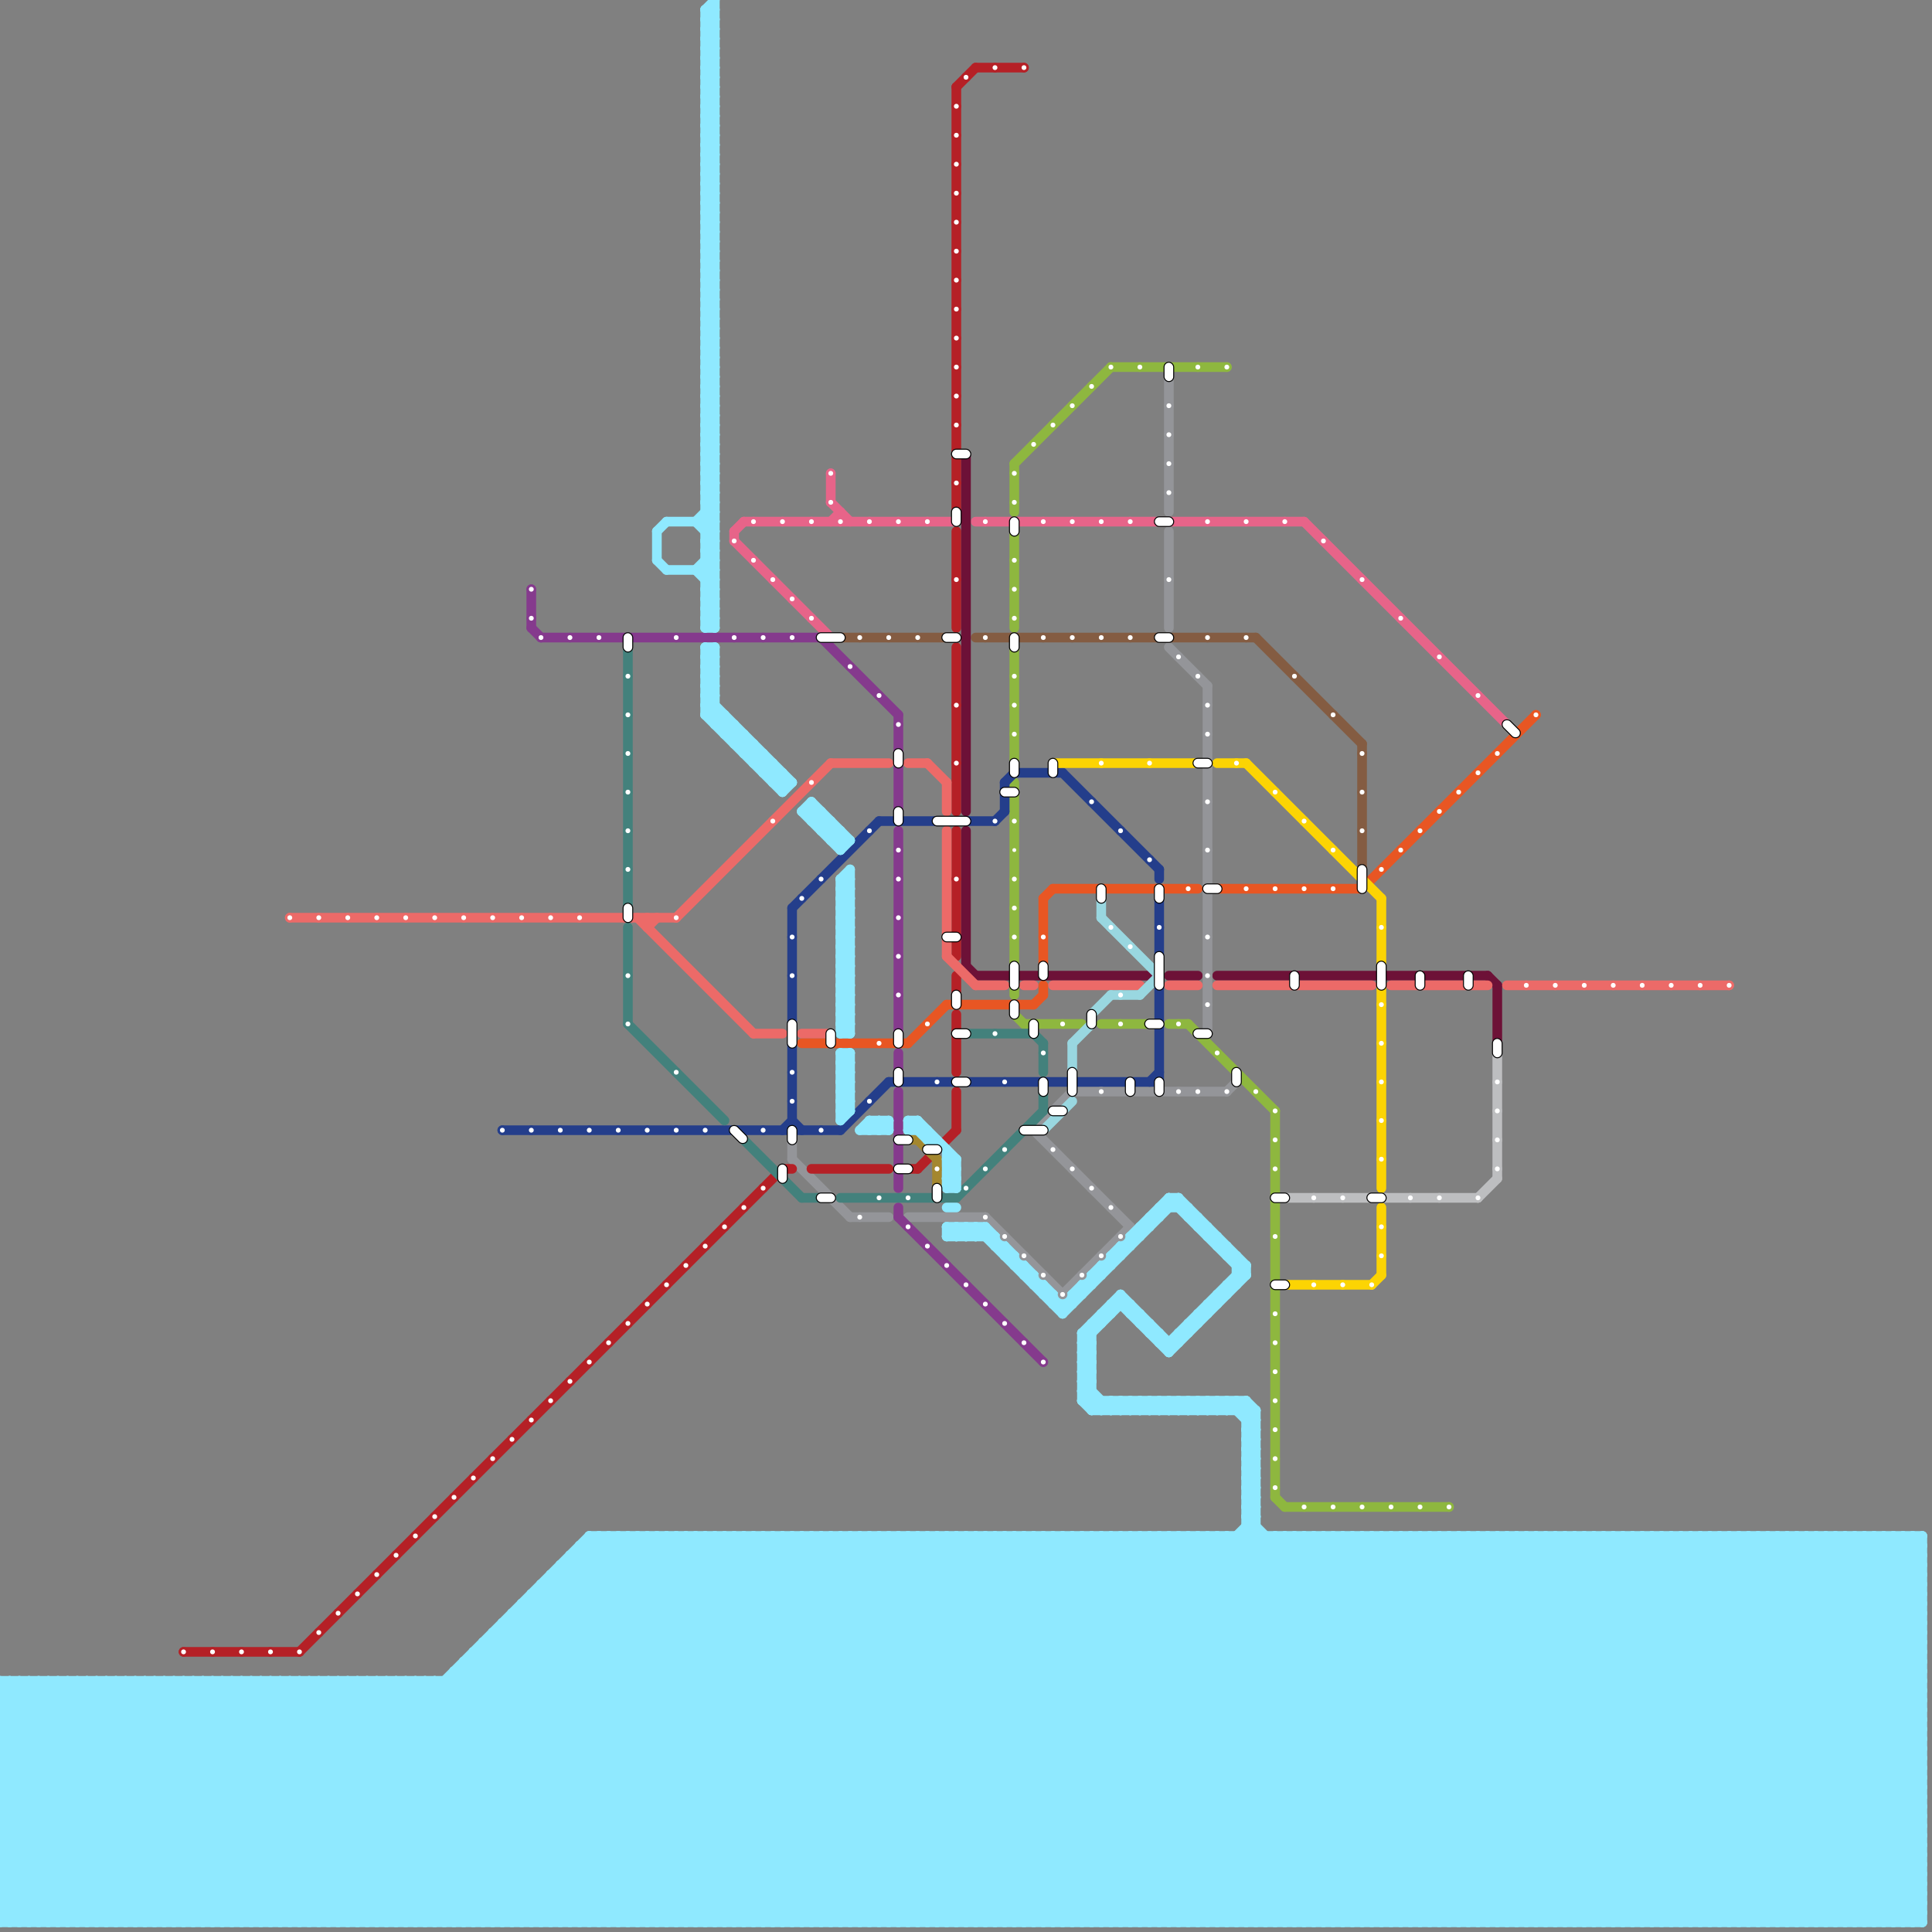 
<svg version="1.1" xmlns="http://www.w3.org/2000/svg" viewBox="0 0 200 200">
<rect x="0" y="0" width="200" height="200" fill="#808080" stroke="none"/>
<style>text { font: 1px Helvetica; font-weight: 600; white-space: pre; dominant-baseline: central; } line { stroke-width: 1; fill: none; stroke-linecap: round; stroke-linejoin: round; } .c0 { stroke: #949599 } .c1 { stroke: #8eb73f } .c2 { stroke: #e76489 } .c3 { stroke: #b52026 } .c4 { stroke: #845c42 } .c5 { stroke: #243e8b } .c6 { stroke: #6d1137 } .c7 { stroke: #ec6a68 } .c8 { stroke: #853a8d } .c9 { stroke: #43817c } .c10 { stroke: #e85623 } .c11 { stroke: #99d7e0 } .c12 { stroke: #fcd403 } .c13 { stroke: #bdbec0 } .c14 { stroke: #a4872f } .c15 { stroke: #8fe9ff } .w1 { stroke-width: 1; }</style><defs><g id="ct-xf"><circle r="0.5" fill="#fff" stroke="#000" stroke-width="0.2"/></g><g id="ct"><circle r="0.5" fill="#fff" stroke="#000" stroke-width="0.1"/></g><g id="cmd-b52026"><circle r="0.5" fill="#b52026"/><circle r="0.25" fill="#fff"/></g><g id="cmd-ec6a68"><circle r="0.5" fill="#ec6a68"/><circle r="0.25" fill="#fff"/></g><g id="cmd-243e8b"><circle r="0.5" fill="#243e8b"/><circle r="0.25" fill="#fff"/></g><g id="cmd-853a8d"><circle r="0.5" fill="#853a8d"/><circle r="0.25" fill="#fff"/></g><g id="cmd-43817c"><circle r="0.5" fill="#43817c"/><circle r="0.25" fill="#fff"/></g><g id="cmd-e76489"><circle r="0.5" fill="#e76489"/><circle r="0.25" fill="#fff"/></g><g id="cmd-845c42"><circle r="0.5" fill="#845c42"/><circle r="0.25" fill="#fff"/></g><g id="cmd-949599"><circle r="0.5" fill="#949599"/><circle r="0.25" fill="#fff"/></g><g id="cmd-e85623"><circle r="0.5" fill="#e85623"/><circle r="0.25" fill="#fff"/></g><g id="cmd-a4872f"><circle r="0.5" fill="#a4872f"/><circle r="0.25" fill="#fff"/></g><g id="cmd-8eb73f"><circle r="0.5" fill="#8eb73f"/><circle r="0.25" fill="#fff"/></g><g id="cmd-fcd403"><circle r="0.5" fill="#fcd403"/><circle r="0.25" fill="#fff"/></g><g id="cmd-99d7e0"><circle r="0.5" fill="#99d7e0"/><circle r="0.25" fill="#fff"/></g><g id="cmd-bdbec0"><circle r="0.5" fill="#bdbec0"/><circle r="0.25" fill="#fff"/></g><g id="csm-8eb73f"><circle r="0.4" fill="#8eb73f"/><circle r="0.2" fill="#fff"/></g></defs><line class="c0 " x1="111" y1="113" x2="127" y2="113"/><line class="c0 " x1="82" y1="120" x2="88" y2="126"/><line class="c0 " x1="102" y1="126" x2="110" y2="134"/><line class="c0 " x1="94" y1="126" x2="102" y2="126"/><line class="c0 " x1="107" y1="117" x2="117" y2="127"/><line class="c0 " x1="121" y1="39" x2="121" y2="53"/><line class="c0 " x1="121" y1="55" x2="121" y2="65"/><line class="c0 " x1="110" y1="134" x2="117" y2="127"/><line class="c0 " x1="88" y1="126" x2="92" y2="126"/><line class="c0 " x1="107" y1="117" x2="111" y2="113"/><line class="c0 " x1="121" y1="67" x2="125" y2="71"/><line class="c0 " x1="82" y1="118" x2="82" y2="120"/><line class="c0 " x1="127" y1="113" x2="128" y2="112"/><line class="c0 " x1="125" y1="71" x2="125" y2="107"/><line class="c1 " x1="133" y1="156" x2="150" y2="156"/><line class="c1 " x1="105" y1="102" x2="105" y2="103"/><line class="c1 " x1="105" y1="81" x2="105" y2="100"/><line class="c1 " x1="132" y1="115" x2="132" y2="155"/><line class="c1 " x1="132" y1="155" x2="133" y2="156"/><line class="c1 " x1="105" y1="105" x2="106" y2="106"/><line class="c1 " x1="105" y1="55" x2="105" y2="65"/><line class="c1 " x1="105" y1="48" x2="105" y2="53"/><line class="c1 " x1="105" y1="48" x2="115" y2="38"/><line class="c1 " x1="123" y1="106" x2="132" y2="115"/><line class="c1 " x1="114" y1="106" x2="119" y2="106"/><line class="c1 " x1="106" y1="106" x2="112" y2="106"/><line class="c1 " x1="115" y1="38" x2="127" y2="38"/><line class="c1 " x1="121" y1="106" x2="123" y2="106"/><line class="c1 " x1="105" y1="67" x2="105" y2="79"/><line class="c2 " x1="76" y1="55" x2="77" y2="54"/><line class="c2 " x1="101" y1="54" x2="135" y2="54"/><line class="c2 " x1="87" y1="53" x2="87" y2="54"/><line class="c2 " x1="86" y1="49" x2="86" y2="52"/><line class="c2 " x1="86" y1="54" x2="87" y2="53"/><line class="c2 " x1="77" y1="54" x2="99" y2="54"/><line class="c2 " x1="76" y1="55" x2="76" y2="56"/><line class="c2 " x1="135" y1="54" x2="156" y2="75"/><line class="c2 " x1="86" y1="52" x2="88" y2="54"/><line class="c2 " x1="76" y1="56" x2="86" y2="66"/><line class="c3 " x1="81" y1="121" x2="82" y2="121"/><line class="c3 " x1="99" y1="101" x2="99" y2="103"/><line class="c3 " x1="19" y1="171" x2="31" y2="171"/><line class="c3 " x1="99" y1="9" x2="101" y2="7"/><line class="c3 " x1="94" y1="121" x2="95" y2="121"/><line class="c3 " x1="99" y1="9" x2="99" y2="53"/><line class="c3 " x1="99" y1="67" x2="99" y2="84"/><line class="c3 " x1="95" y1="121" x2="99" y2="117"/><line class="c3 " x1="84" y1="121" x2="92" y2="121"/><line class="c3 " x1="99" y1="86" x2="99" y2="99"/><line class="c3 " x1="99" y1="55" x2="99" y2="65"/><line class="c3 " x1="99" y1="113" x2="99" y2="117"/><line class="c3 " x1="99" y1="105" x2="99" y2="111"/><line class="c3 " x1="101" y1="7" x2="106" y2="7"/><line class="c3 " x1="31" y1="171" x2="81" y2="121"/><line class="c4 " x1="101" y1="66" x2="130" y2="66"/><line class="c4 " x1="130" y1="66" x2="141" y2="77"/><line class="c4 " x1="87" y1="66" x2="99" y2="66"/><line class="c4 " x1="141" y1="77" x2="141" y2="90"/><line class="c5 " x1="120" y1="93" x2="120" y2="100"/><line class="c5 " x1="87" y1="117" x2="92" y2="112"/><line class="c5 " x1="52" y1="117" x2="87" y2="117"/><line class="c5 " x1="110" y1="80" x2="120" y2="90"/><line class="c5 " x1="81" y1="117" x2="82" y2="116"/><line class="c5 " x1="103" y1="85" x2="104" y2="84"/><line class="c5 " x1="82" y1="116" x2="83" y2="117"/><line class="c5 " x1="92" y1="112" x2="120" y2="112"/><line class="c5 " x1="120" y1="102" x2="120" y2="112"/><line class="c5 " x1="104" y1="81" x2="104" y2="84"/><line class="c5 " x1="82" y1="94" x2="82" y2="117"/><line class="c5 " x1="91" y1="85" x2="103" y2="85"/><line class="c5 " x1="119" y1="112" x2="120" y2="111"/><line class="c5 " x1="120" y1="90" x2="120" y2="91"/><line class="c5 " x1="82" y1="94" x2="91" y2="85"/><line class="c5 " x1="105" y1="80" x2="110" y2="80"/><line class="c5 " x1="104" y1="81" x2="105" y2="80"/><line class="c6 " x1="121" y1="101" x2="124" y2="101"/><line class="c6 " x1="100" y1="47" x2="100" y2="84"/><line class="c6 " x1="100" y1="86" x2="100" y2="100"/><line class="c6 " x1="101" y1="101" x2="119" y2="101"/><line class="c6 " x1="155" y1="102" x2="155" y2="108"/><line class="c6 " x1="126" y1="101" x2="154" y2="101"/><line class="c6 " x1="100" y1="100" x2="101" y2="101"/><line class="c6 " x1="154" y1="101" x2="155" y2="102"/><line class="c7 " x1="106" y1="102" x2="107" y2="102"/><line class="c7 " x1="66" y1="95" x2="78" y2="107"/><line class="c7 " x1="67" y1="95" x2="67" y2="96"/><line class="c7 " x1="121" y1="102" x2="124" y2="102"/><line class="c7 " x1="98" y1="86" x2="98" y2="99"/><line class="c7 " x1="156" y1="102" x2="179" y2="102"/><line class="c7 " x1="109" y1="102" x2="118" y2="102"/><line class="c7 " x1="67" y1="96" x2="68" y2="95"/><line class="c7 " x1="70" y1="95" x2="86" y2="79"/><line class="c7 " x1="126" y1="102" x2="142" y2="102"/><line class="c7 " x1="86" y1="79" x2="92" y2="79"/><line class="c7 " x1="96" y1="79" x2="98" y2="81"/><line class="c7 " x1="78" y1="107" x2="81" y2="107"/><line class="c7 " x1="98" y1="81" x2="98" y2="84"/><line class="c7 " x1="83" y1="107" x2="86" y2="107"/><line class="c7 " x1="30" y1="95" x2="70" y2="95"/><line class="c7 " x1="98" y1="99" x2="101" y2="102"/><line class="c7 " x1="94" y1="79" x2="96" y2="79"/><line class="c7 " x1="144" y1="102" x2="154" y2="102"/><line class="c7 " x1="101" y1="102" x2="104" y2="102"/><line class="c8 " x1="85" y1="66" x2="93" y2="74"/><line class="c8 " x1="93" y1="74" x2="93" y2="84"/><line class="c8 " x1="93" y1="109" x2="93" y2="111"/><line class="c8 " x1="93" y1="113" x2="93" y2="123"/><line class="c8 " x1="55" y1="61" x2="55" y2="65"/><line class="c8 " x1="55" y1="65" x2="56" y2="66"/><line class="c8 " x1="56" y1="66" x2="85" y2="66"/><line class="c8 " x1="93" y1="86" x2="93" y2="107"/><line class="c8 " x1="93" y1="126" x2="108" y2="141"/><line class="c8 " x1="93" y1="125" x2="93" y2="126"/><line class="c9 " x1="99" y1="124" x2="108" y2="115"/><line class="c9 " x1="65" y1="67" x2="65" y2="94"/><line class="c9 " x1="108" y1="113" x2="108" y2="115"/><line class="c9 " x1="65" y1="96" x2="65" y2="106"/><line class="c9 " x1="87" y1="124" x2="99" y2="124"/><line class="c9 " x1="100" y1="107" x2="107" y2="107"/><line class="c9 " x1="77" y1="118" x2="83" y2="124"/><line class="c9 " x1="65" y1="106" x2="75" y2="116"/><line class="c9 " x1="107" y1="107" x2="108" y2="108"/><line class="c9 " x1="108" y1="108" x2="108" y2="111"/><line class="c9 " x1="83" y1="124" x2="85" y2="124"/><line class="c10 " x1="126" y1="92" x2="141" y2="92"/><line class="c10 " x1="98" y1="104" x2="107" y2="104"/><line class="c10 " x1="108" y1="93" x2="109" y2="92"/><line class="c10 " x1="108" y1="102" x2="108" y2="103"/><line class="c10 " x1="108" y1="93" x2="108" y2="100"/><line class="c10 " x1="94" y1="108" x2="98" y2="104"/><line class="c10 " x1="107" y1="104" x2="108" y2="103"/><line class="c10 " x1="109" y1="92" x2="124" y2="92"/><line class="c10 " x1="83" y1="108" x2="94" y2="108"/><line class="c10 " x1="141" y1="92" x2="159" y2="74"/><line class="c11 " x1="108" y1="117" x2="111" y2="114"/><line class="c11 " x1="118" y1="103" x2="120" y2="101"/><line class="c11 " x1="111" y1="108" x2="111" y2="111"/><line class="c11 " x1="113" y1="105" x2="113" y2="106"/><line class="c11 " x1="115" y1="103" x2="118" y2="103"/><line class="c11 " x1="113" y1="105" x2="115" y2="103"/><line class="c11 " x1="114" y1="93" x2="114" y2="95"/><line class="c11 " x1="114" y1="95" x2="120" y2="101"/><line class="c11 " x1="111" y1="108" x2="113" y2="106"/><line class="c12 " x1="143" y1="102" x2="143" y2="123"/><line class="c12 " x1="129" y1="79" x2="143" y2="93"/><line class="c12 " x1="133" y1="133" x2="142" y2="133"/><line class="c12 " x1="143" y1="93" x2="143" y2="100"/><line class="c12 " x1="126" y1="79" x2="129" y2="79"/><line class="c12 " x1="142" y1="133" x2="143" y2="132"/><line class="c12 " x1="109" y1="79" x2="124" y2="79"/><line class="c12 " x1="143" y1="125" x2="143" y2="132"/><line class="c13 " x1="153" y1="124" x2="155" y2="122"/><line class="c13 " x1="133" y1="124" x2="153" y2="124"/><line class="c13 " x1="155" y1="109" x2="155" y2="122"/><line class="c14 " x1="95" y1="118" x2="97" y2="120"/><line class="c14 " x1="97" y1="120" x2="97" y2="123"/><line class="c14 " x1="94" y1="118" x2="95" y2="118"/><line class="c15 " x1="66" y1="159" x2="106" y2="199"/><line class="c15 " x1="174" y1="199" x2="199" y2="174"/><line class="c15 " x1="73" y1="39" x2="74" y2="39"/><line class="c15 " x1="0" y1="197" x2="23" y2="174"/><line class="c15 " x1="33" y1="174" x2="33" y2="199"/><line class="c15 " x1="85" y1="84" x2="85" y2="86"/><line class="c15 " x1="156" y1="159" x2="196" y2="199"/><line class="c15 " x1="129" y1="157" x2="130" y2="157"/><line class="c15 " x1="67" y1="159" x2="67" y2="199"/><line class="c15 " x1="35" y1="174" x2="35" y2="199"/><line class="c15 " x1="73" y1="42" x2="74" y2="41"/><line class="c15 " x1="138" y1="199" x2="178" y2="159"/><line class="c15 " x1="112" y1="141" x2="113" y2="141"/><line class="c15 " x1="51" y1="199" x2="91" y2="159"/><line class="c15 " x1="69" y1="159" x2="69" y2="199"/><line class="c15 " x1="87" y1="97" x2="88" y2="97"/><line class="c15 " x1="73" y1="29" x2="74" y2="28"/><line class="c15 " x1="0" y1="191" x2="17" y2="174"/><line class="c15 " x1="0" y1="189" x2="10" y2="199"/><line class="c15 " x1="73" y1="67" x2="74" y2="67"/><line class="c15 " x1="104" y1="129" x2="104" y2="130"/><line class="c15 " x1="49" y1="171" x2="49" y2="199"/><line class="c15 " x1="67" y1="199" x2="107" y2="159"/><line class="c15 " x1="42" y1="199" x2="82" y2="159"/><line class="c15 " x1="189" y1="199" x2="199" y2="189"/><line class="c15 " x1="128" y1="145" x2="130" y2="147"/><line class="c15 " x1="95" y1="159" x2="95" y2="199"/><line class="c15 " x1="69" y1="199" x2="109" y2="159"/><line class="c15 " x1="0" y1="191" x2="199" y2="191"/><line class="c15 " x1="97" y1="159" x2="97" y2="199"/><line class="c15 " x1="62" y1="199" x2="102" y2="159"/><line class="c15 " x1="124" y1="159" x2="124" y2="199"/><line class="c15 " x1="129" y1="152" x2="130" y2="153"/><line class="c15 " x1="64" y1="199" x2="104" y2="159"/><line class="c15 " x1="126" y1="159" x2="126" y2="199"/><line class="c15 " x1="112" y1="145" x2="113" y2="144"/><line class="c15 " x1="73" y1="9" x2="74" y2="9"/><line class="c15 " x1="138" y1="159" x2="178" y2="199"/><line class="c15 " x1="17" y1="174" x2="42" y2="199"/><line class="c15 " x1="103" y1="129" x2="104" y2="129"/><line class="c15 " x1="52" y1="168" x2="83" y2="199"/><line class="c15 " x1="47" y1="174" x2="72" y2="199"/><line class="c15 " x1="95" y1="199" x2="135" y2="159"/><line class="c15 " x1="73" y1="47" x2="74" y2="48"/><line class="c15 " x1="113" y1="159" x2="113" y2="199"/><line class="c15 " x1="19" y1="174" x2="44" y2="199"/><line class="c15 " x1="46" y1="174" x2="71" y2="199"/><line class="c15 " x1="73" y1="71" x2="74" y2="70"/><line class="c15 " x1="116" y1="134" x2="121" y2="139"/><line class="c15 " x1="125" y1="145" x2="125" y2="146"/><line class="c15 " x1="91" y1="116" x2="91" y2="117"/><line class="c15 " x1="72" y1="54" x2="74" y2="52"/><line class="c15 " x1="96" y1="199" x2="136" y2="159"/><line class="c15 " x1="90" y1="199" x2="130" y2="159"/><line class="c15 " x1="108" y1="159" x2="108" y2="199"/><line class="c15 " x1="126" y1="199" x2="166" y2="159"/><line class="c15 " x1="14" y1="174" x2="39" y2="199"/><line class="c15 " x1="144" y1="159" x2="144" y2="199"/><line class="c15 " x1="45" y1="174" x2="70" y2="199"/><line class="c15 " x1="116" y1="129" x2="117" y2="129"/><line class="c15 " x1="64" y1="159" x2="104" y2="199"/><line class="c15 " x1="108" y1="199" x2="148" y2="159"/><line class="c15 " x1="87" y1="92" x2="88" y2="92"/><line class="c15 " x1="93" y1="159" x2="133" y2="199"/><line class="c15 " x1="197" y1="159" x2="197" y2="199"/><line class="c15 " x1="81" y1="80" x2="81" y2="82"/><line class="c15 " x1="65" y1="159" x2="105" y2="199"/><line class="c15 " x1="0" y1="180" x2="6" y2="174"/><line class="c15 " x1="121" y1="146" x2="122" y2="145"/><line class="c15 " x1="98" y1="120" x2="99" y2="121"/><line class="c15 " x1="73" y1="7" x2="74" y2="6"/><line class="c15 " x1="22" y1="199" x2="62" y2="159"/><line class="c15 " x1="73" y1="67" x2="73" y2="74"/><line class="c15 " x1="121" y1="124" x2="129" y2="132"/><line class="c15 " x1="55" y1="165" x2="89" y2="199"/><line class="c15 " x1="74" y1="67" x2="74" y2="75"/><line class="c15 " x1="0" y1="190" x2="199" y2="190"/><line class="c15 " x1="78" y1="79" x2="79" y2="78"/><line class="c15 " x1="125" y1="127" x2="125" y2="128"/><line class="c15 " x1="78" y1="79" x2="80" y2="79"/><line class="c15 " x1="38" y1="199" x2="78" y2="159"/><line class="c15 " x1="83" y1="159" x2="123" y2="199"/><line class="c15 " x1="73" y1="8" x2="74" y2="8"/><line class="c15 " x1="6" y1="174" x2="31" y2="199"/><line class="c15 " x1="91" y1="159" x2="91" y2="199"/><line class="c15 " x1="73" y1="32" x2="74" y2="31"/><line class="c15 " x1="0" y1="188" x2="11" y2="199"/><line class="c15 " x1="33" y1="199" x2="73" y2="159"/><line class="c15 " x1="78" y1="159" x2="118" y2="199"/><line class="c15 " x1="1" y1="174" x2="26" y2="199"/><line class="c15 " x1="113" y1="137" x2="114" y2="137"/><line class="c15 " x1="73" y1="46" x2="74" y2="46"/><line class="c15 " x1="122" y1="159" x2="122" y2="199"/><line class="c15 " x1="35" y1="199" x2="75" y2="159"/><line class="c15 " x1="124" y1="127" x2="125" y2="127"/><line class="c15 " x1="109" y1="159" x2="149" y2="199"/><line class="c15 " x1="122" y1="138" x2="123" y2="138"/><line class="c15 " x1="86" y1="87" x2="87" y2="86"/><line class="c15 " x1="129" y1="151" x2="130" y2="152"/><line class="c15 " x1="183" y1="199" x2="199" y2="183"/><line class="c15 " x1="73" y1="36" x2="74" y2="37"/><line class="c15 " x1="96" y1="118" x2="97" y2="118"/><line class="c15 " x1="73" y1="60" x2="74" y2="59"/><line class="c15 " x1="104" y1="159" x2="104" y2="199"/><line class="c15 " x1="122" y1="199" x2="162" y2="159"/><line class="c15 " x1="140" y1="159" x2="140" y2="199"/><line class="c15 " x1="87" y1="91" x2="88" y2="91"/><line class="c15 " x1="47" y1="173" x2="73" y2="199"/><line class="c15 " x1="106" y1="159" x2="106" y2="199"/><line class="c15 " x1="0" y1="193" x2="19" y2="174"/><line class="c15 " x1="194" y1="199" x2="199" y2="194"/><line class="c15 " x1="135" y1="159" x2="135" y2="199"/><line class="c15 " x1="48" y1="173" x2="74" y2="199"/><line class="c15 " x1="0" y1="177" x2="3" y2="174"/><line class="c15 " x1="0" y1="198" x2="199" y2="198"/><line class="c15 " x1="104" y1="199" x2="144" y2="159"/><line class="c15 " x1="166" y1="159" x2="166" y2="199"/><line class="c15 " x1="126" y1="146" x2="127" y2="145"/><line class="c15 " x1="178" y1="159" x2="199" y2="180"/><line class="c15 " x1="73" y1="40" x2="74" y2="40"/><line class="c15 " x1="132" y1="159" x2="132" y2="199"/><line class="c15 " x1="106" y1="199" x2="146" y2="159"/><line class="c15 " x1="73" y1="3" x2="74" y2="4"/><line class="c15 " x1="112" y1="139" x2="113" y2="140"/><line class="c15 " x1="105" y1="199" x2="145" y2="159"/><line class="c15 " x1="167" y1="159" x2="167" y2="199"/><line class="c15 " x1="112" y1="133" x2="112" y2="134"/><line class="c15 " x1="99" y1="199" x2="139" y2="159"/><line class="c15 " x1="161" y1="159" x2="161" y2="199"/><line class="c15 " x1="84" y1="85" x2="85" y2="84"/><line class="c15 " x1="121" y1="140" x2="129" y2="132"/><line class="c15 " x1="31" y1="174" x2="31" y2="199"/><line class="c15 " x1="107" y1="199" x2="147" y2="159"/><line class="c15 " x1="101" y1="199" x2="141" y2="159"/><line class="c15 " x1="112" y1="142" x2="113" y2="142"/><line class="c15 " x1="0" y1="198" x2="24" y2="174"/><line class="c15 " x1="87" y1="98" x2="88" y2="98"/><line class="c15 " x1="136" y1="199" x2="176" y2="159"/><line class="c15 " x1="0" y1="179" x2="199" y2="179"/><line class="c15 " x1="122" y1="124" x2="122" y2="125"/><line class="c15 " x1="127" y1="199" x2="167" y2="159"/><line class="c15 " x1="74" y1="159" x2="114" y2="199"/><line class="c15 " x1="128" y1="130" x2="128" y2="133"/><line class="c15 " x1="180" y1="159" x2="180" y2="199"/><line class="c15 " x1="73" y1="35" x2="74" y2="35"/><line class="c15 " x1="93" y1="159" x2="93" y2="199"/><line class="c15 " x1="76" y1="159" x2="116" y2="199"/><line class="c15 " x1="105" y1="159" x2="145" y2="199"/><line class="c15 " x1="120" y1="199" x2="160" y2="159"/><line class="c15 " x1="127" y1="133" x2="127" y2="134"/><line class="c15 " x1="129" y1="153" x2="130" y2="153"/><line class="c15 " x1="107" y1="159" x2="147" y2="199"/><line class="c15 " x1="0" y1="192" x2="7" y2="199"/><line class="c15 " x1="101" y1="159" x2="141" y2="199"/><line class="c15 " x1="73" y1="38" x2="74" y2="37"/><line class="c15 " x1="13" y1="174" x2="13" y2="199"/><line class="c15 " x1="100" y1="159" x2="140" y2="199"/><line class="c15 " x1="136" y1="159" x2="176" y2="199"/><line class="c15 " x1="15" y1="174" x2="15" y2="199"/><line class="c15 " x1="102" y1="159" x2="142" y2="199"/><line class="c15 " x1="75" y1="159" x2="75" y2="199"/><line class="c15 " x1="146" y1="199" x2="186" y2="159"/><line class="c15 " x1="48" y1="172" x2="75" y2="199"/><line class="c15 " x1="165" y1="199" x2="199" y2="165"/><line class="c15 " x1="112" y1="138" x2="113" y2="139"/><line class="c15 " x1="16" y1="199" x2="41" y2="174"/><line class="c15 " x1="73" y1="39" x2="74" y2="38"/><line class="c15 " x1="87" y1="94" x2="88" y2="95"/><line class="c15 " x1="173" y1="199" x2="199" y2="173"/><line class="c15 " x1="73" y1="53" x2="74" y2="54"/><line class="c15 " x1="9" y1="199" x2="34" y2="174"/><line class="c15 " x1="73" y1="64" x2="74" y2="65"/><line class="c15 " x1="120" y1="159" x2="160" y2="199"/><line class="c15 " x1="73" y1="5" x2="74" y2="6"/><line class="c15 " x1="129" y1="148" x2="130" y2="149"/><line class="c15 " x1="11" y1="199" x2="36" y2="174"/><line class="c15 " x1="0" y1="194" x2="5" y2="199"/><line class="c15 " x1="112" y1="141" x2="113" y2="140"/><line class="c15 " x1="149" y1="159" x2="189" y2="199"/><line class="c15 " x1="157" y1="159" x2="157" y2="199"/><line class="c15 " x1="70" y1="199" x2="110" y2="159"/><line class="c15 " x1="87" y1="97" x2="88" y2="96"/><line class="c15 " x1="115" y1="159" x2="155" y2="199"/><line class="c15 " x1="73" y1="43" x2="74" y2="44"/><line class="c15 " x1="98" y1="125" x2="99" y2="125"/><line class="c15 " x1="121" y1="139" x2="121" y2="140"/><line class="c15 " x1="129" y1="152" x2="130" y2="152"/><line class="c15 " x1="125" y1="128" x2="126" y2="128"/><line class="c15 " x1="176" y1="159" x2="176" y2="199"/><line class="c15 " x1="170" y1="159" x2="170" y2="199"/><line class="c15 " x1="106" y1="132" x2="107" y2="132"/><line class="c15 " x1="73" y1="24" x2="74" y2="23"/><line class="c15 " x1="114" y1="136" x2="115" y2="136"/><line class="c15 " x1="178" y1="159" x2="178" y2="199"/><line class="c15 " x1="73" y1="34" x2="74" y2="35"/><line class="c15 " x1="172" y1="159" x2="172" y2="199"/><line class="c15 " x1="84" y1="85" x2="86" y2="85"/><line class="c15 " x1="165" y1="159" x2="199" y2="193"/><line class="c15 " x1="115" y1="135" x2="117" y2="135"/><line class="c15 " x1="96" y1="159" x2="136" y2="199"/><line class="c15 " x1="89" y1="199" x2="130" y2="158"/><line class="c15 " x1="98" y1="159" x2="138" y2="199"/><line class="c15 " x1="142" y1="199" x2="182" y2="159"/><line class="c15 " x1="0" y1="186" x2="199" y2="186"/><line class="c15 " x1="198" y1="159" x2="198" y2="199"/><line class="c15 " x1="0" y1="191" x2="8" y2="199"/><line class="c15 " x1="144" y1="199" x2="184" y2="159"/><line class="c15 " x1="73" y1="4" x2="74" y2="4"/><line class="c15 " x1="115" y1="130" x2="116" y2="130"/><line class="c15 " x1="73" y1="42" x2="74" y2="43"/><line class="c15 " x1="187" y1="159" x2="199" y2="171"/><line class="c15 " x1="13" y1="199" x2="38" y2="174"/><line class="c15 " x1="7" y1="199" x2="32" y2="174"/><line class="c15 " x1="73" y1="29" x2="74" y2="30"/><line class="c15 " x1="145" y1="159" x2="185" y2="199"/><line class="c15 " x1="111" y1="159" x2="151" y2="199"/><line class="c15 " x1="147" y1="159" x2="187" y2="199"/><line class="c15 " x1="112" y1="144" x2="113" y2="144"/><line class="c15 " x1="137" y1="159" x2="177" y2="199"/><line class="c15 " x1="84" y1="159" x2="84" y2="199"/><line class="c15 " x1="112" y1="145" x2="113" y2="146"/><line class="c15 " x1="0" y1="185" x2="11" y2="174"/><line class="c15 " x1="108" y1="134" x2="109" y2="134"/><line class="c15 " x1="75" y1="74" x2="75" y2="76"/><line class="c15 " x1="73" y1="71" x2="74" y2="72"/><line class="c15 " x1="73" y1="12" x2="74" y2="13"/><line class="c15 " x1="76" y1="75" x2="76" y2="77"/><line class="c15 " x1="73" y1="36" x2="74" y2="36"/><line class="c15 " x1="112" y1="159" x2="112" y2="199"/><line class="c15 " x1="10" y1="174" x2="10" y2="199"/><line class="c15 " x1="73" y1="74" x2="74" y2="73"/><line class="c15 " x1="116" y1="129" x2="116" y2="130"/><line class="c15 " x1="73" y1="27" x2="74" y2="26"/><line class="c15 " x1="188" y1="159" x2="199" y2="170"/><line class="c15 " x1="73" y1="74" x2="75" y2="74"/><line class="c15 " x1="0" y1="175" x2="24" y2="199"/><line class="c15 " x1="5" y1="174" x2="5" y2="199"/><line class="c15 " x1="198" y1="199" x2="199" y2="198"/><line class="c15 " x1="34" y1="174" x2="59" y2="199"/><line class="c15 " x1="73" y1="65" x2="74" y2="64"/><line class="c15 " x1="87" y1="86" x2="87" y2="88"/><line class="c15 " x1="73" y1="7" x2="74" y2="8"/><line class="c15 " x1="29" y1="174" x2="54" y2="199"/><line class="c15 " x1="0" y1="184" x2="10" y2="174"/><line class="c15 " x1="119" y1="146" x2="120" y2="145"/><line class="c15 " x1="61" y1="159" x2="199" y2="159"/><line class="c15 " x1="39" y1="174" x2="39" y2="199"/><line class="c15 " x1="82" y1="159" x2="122" y2="199"/><line class="c15 " x1="106" y1="131" x2="106" y2="132"/><line class="c15 " x1="0" y1="177" x2="22" y2="199"/><line class="c15 " x1="73" y1="32" x2="74" y2="33"/><line class="c15 " x1="21" y1="174" x2="21" y2="199"/><line class="c15 " x1="122" y1="138" x2="122" y2="139"/><line class="c15 " x1="73" y1="70" x2="74" y2="70"/><line class="c15 " x1="23" y1="174" x2="23" y2="199"/><line class="c15 " x1="39" y1="199" x2="79" y2="159"/><line class="c15 " x1="73" y1="35" x2="74" y2="34"/><line class="c15 " x1="73" y1="73" x2="74" y2="73"/><line class="c15 " x1="128" y1="145" x2="128" y2="146"/><line class="c15 " x1="112" y1="144" x2="114" y2="146"/><line class="c15 " x1="73" y1="72" x2="82" y2="81"/><line class="c15 " x1="87" y1="93" x2="88" y2="92"/><line class="c15 " x1="123" y1="145" x2="123" y2="146"/><line class="c15 " x1="184" y1="159" x2="199" y2="174"/><line class="c15 " x1="50" y1="199" x2="90" y2="159"/><line class="c15 " x1="98" y1="121" x2="99" y2="121"/><line class="c15 " x1="73" y1="2" x2="74" y2="3"/><line class="c15 " x1="52" y1="199" x2="92" y2="159"/><line class="c15 " x1="70" y1="159" x2="70" y2="199"/><line class="c15 " x1="0" y1="175" x2="199" y2="175"/><line class="c15 " x1="129" y1="148" x2="130" y2="148"/><line class="c15 " x1="88" y1="109" x2="88" y2="115"/><line class="c15 " x1="120" y1="145" x2="121" y2="146"/><line class="c15 " x1="47" y1="173" x2="199" y2="173"/><line class="c15 " x1="73" y1="43" x2="74" y2="43"/><line class="c15 " x1="124" y1="126" x2="124" y2="127"/><line class="c15 " x1="123" y1="159" x2="123" y2="199"/><line class="c15 " x1="63" y1="199" x2="103" y2="159"/><line class="c15 " x1="80" y1="81" x2="81" y2="80"/><line class="c15 " x1="127" y1="129" x2="127" y2="130"/><line class="c15 " x1="99" y1="128" x2="100" y2="127"/><line class="c15 " x1="80" y1="81" x2="82" y2="81"/><line class="c15 " x1="87" y1="113" x2="88" y2="113"/><line class="c15 " x1="19" y1="174" x2="19" y2="199"/><line class="c15 " x1="46" y1="174" x2="46" y2="199"/><line class="c15 " x1="73" y1="72" x2="74" y2="71"/><line class="c15 " x1="124" y1="199" x2="164" y2="159"/><line class="c15 " x1="73" y1="38" x2="74" y2="39"/><line class="c15 " x1="118" y1="199" x2="158" y2="159"/><line class="c15 " x1="142" y1="159" x2="142" y2="199"/><line class="c15 " x1="14" y1="174" x2="14" y2="199"/><line class="c15 " x1="63" y1="159" x2="103" y2="199"/><line class="c15 " x1="185" y1="159" x2="199" y2="173"/><line class="c15 " x1="73" y1="1" x2="74" y2="2"/><line class="c15 " x1="90" y1="116" x2="92" y2="116"/><line class="c15 " x1="112" y1="140" x2="113" y2="140"/><line class="c15 " x1="162" y1="159" x2="199" y2="196"/><line class="c15 " x1="46" y1="199" x2="86" y2="159"/><line class="c15 " x1="73" y1="39" x2="74" y2="40"/><line class="c15 " x1="89" y1="117" x2="90" y2="116"/><line class="c15 " x1="48" y1="199" x2="88" y2="159"/><line class="c15 " x1="110" y1="159" x2="110" y2="199"/><line class="c15 " x1="23" y1="199" x2="63" y2="159"/><line class="c15 " x1="66" y1="159" x2="66" y2="199"/><line class="c15 " x1="137" y1="199" x2="177" y2="159"/><line class="c15 " x1="114" y1="131" x2="115" y2="131"/><line class="c15 " x1="76" y1="159" x2="76" y2="199"/><line class="c15 " x1="68" y1="159" x2="68" y2="199"/><line class="c15 " x1="112" y1="141" x2="113" y2="142"/><line class="c15 " x1="73" y1="29" x2="74" y2="29"/><line class="c15 " x1="87" y1="97" x2="88" y2="98"/><line class="c15 " x1="117" y1="159" x2="157" y2="199"/><line class="c15 " x1="32" y1="174" x2="57" y2="199"/><line class="c15 " x1="26" y1="174" x2="51" y2="199"/><line class="c15 " x1="73" y1="67" x2="74" y2="68"/><line class="c15 " x1="92" y1="159" x2="92" y2="199"/><line class="c15 " x1="59" y1="162" x2="96" y2="199"/><line class="c15 " x1="94" y1="159" x2="94" y2="199"/><line class="c15 " x1="59" y1="199" x2="99" y2="159"/><line class="c15 " x1="112" y1="144" x2="113" y2="143"/><line class="c15 " x1="27" y1="174" x2="52" y2="199"/><line class="c15 " x1="61" y1="199" x2="101" y2="159"/><line class="c15 " x1="89" y1="159" x2="89" y2="199"/><line class="c15 " x1="73" y1="23" x2="74" y2="22"/><line class="c15 " x1="114" y1="136" x2="114" y2="137"/><line class="c15 " x1="16" y1="174" x2="41" y2="199"/><line class="c15 " x1="68" y1="58" x2="69" y2="59"/><line class="c15 " x1="73" y1="37" x2="74" y2="37"/><line class="c15 " x1="9" y1="174" x2="34" y2="199"/><line class="c15 " x1="0" y1="182" x2="199" y2="182"/><line class="c15 " x1="73" y1="61" x2="74" y2="60"/><line class="c15 " x1="87" y1="199" x2="127" y2="159"/><line class="c15 " x1="11" y1="174" x2="36" y2="199"/><line class="c15 " x1="90" y1="116" x2="90" y2="117"/><line class="c15 " x1="0" y1="181" x2="18" y2="199"/><line class="c15 " x1="133" y1="159" x2="133" y2="199"/><line class="c15 " x1="125" y1="146" x2="126" y2="145"/><line class="c15 " x1="61" y1="159" x2="101" y2="199"/><line class="c15 " x1="51" y1="169" x2="199" y2="169"/><line class="c15 " x1="37" y1="174" x2="62" y2="199"/><line class="c15 " x1="127" y1="146" x2="128" y2="145"/><line class="c15 " x1="62" y1="159" x2="102" y2="199"/><line class="c15 " x1="141" y1="199" x2="181" y2="159"/><line class="c15 " x1="128" y1="146" x2="129" y2="145"/><line class="c15 " x1="133" y1="199" x2="173" y2="159"/><line class="c15 " x1="195" y1="159" x2="195" y2="199"/><line class="c15 " x1="189" y1="159" x2="189" y2="199"/><line class="c15 " x1="108" y1="133" x2="108" y2="134"/><line class="c15 " x1="135" y1="199" x2="175" y2="159"/><line class="c15 " x1="73" y1="7" x2="74" y2="7"/><line class="c15 " x1="104" y1="130" x2="105" y2="130"/><line class="c15 " x1="73" y1="31" x2="74" y2="30"/><line class="c15 " x1="190" y1="159" x2="190" y2="199"/><line class="c15 " x1="159" y1="199" x2="199" y2="159"/><line class="c15 " x1="183" y1="159" x2="199" y2="175"/><line class="c15 " x1="68" y1="55" x2="69" y2="54"/><line class="c15 " x1="75" y1="159" x2="115" y2="199"/><line class="c15 " x1="179" y1="159" x2="179" y2="199"/><line class="c15 " x1="73" y1="32" x2="74" y2="32"/><line class="c15 " x1="119" y1="159" x2="119" y2="199"/><line class="c15 " x1="156" y1="199" x2="196" y2="159"/><line class="c15 " x1="73" y1="46" x2="74" y2="47"/><line class="c15 " x1="170" y1="199" x2="199" y2="170"/><line class="c15 " x1="54" y1="167" x2="86" y2="199"/><line class="c15 " x1="79" y1="78" x2="79" y2="80"/><line class="c15 " x1="178" y1="199" x2="199" y2="178"/><line class="c15 " x1="83" y1="199" x2="123" y2="159"/><line class="c15 " x1="72" y1="54" x2="74" y2="56"/><line class="c15 " x1="128" y1="159" x2="168" y2="199"/><line class="c15 " x1="155" y1="159" x2="195" y2="199"/><line class="c15 " x1="73" y1="60" x2="74" y2="60"/><line class="c15 " x1="49" y1="172" x2="76" y2="199"/><line class="c15 " x1="85" y1="199" x2="125" y2="159"/><line class="c15 " x1="36" y1="174" x2="61" y2="199"/><line class="c15 " x1="84" y1="199" x2="124" y2="159"/><line class="c15 " x1="86" y1="87" x2="88" y2="87"/><line class="c15 " x1="73" y1="27" x2="74" y2="28"/><line class="c15 " x1="113" y1="132" x2="113" y2="133"/><line class="c15 " x1="86" y1="199" x2="126" y2="159"/><line class="c15 " x1="146" y1="159" x2="186" y2="199"/><line class="c15 " x1="0" y1="185" x2="14" y2="199"/><line class="c15 " x1="35" y1="174" x2="60" y2="199"/><line class="c15 " x1="73" y1="30" x2="74" y2="29"/><line class="c15 " x1="124" y1="146" x2="125" y2="145"/><line class="c15 " x1="87" y1="109" x2="88" y2="109"/><line class="c15 " x1="160" y1="159" x2="160" y2="199"/><line class="c15 " x1="164" y1="199" x2="199" y2="164"/><line class="c15 " x1="193" y1="159" x2="193" y2="199"/><line class="c15 " x1="73" y1="68" x2="74" y2="67"/><line class="c15 " x1="73" y1="55" x2="74" y2="55"/><line class="c15 " x1="57" y1="164" x2="92" y2="199"/><line class="c15 " x1="186" y1="159" x2="186" y2="199"/><line class="c15 " x1="114" y1="159" x2="154" y2="199"/><line class="c15 " x1="80" y1="159" x2="120" y2="199"/><line class="c15 " x1="109" y1="134" x2="109" y2="135"/><line class="c15 " x1="123" y1="126" x2="124" y2="126"/><line class="c15 " x1="73" y1="11" x2="74" y2="10"/><line class="c15 " x1="71" y1="159" x2="111" y2="199"/><line class="c15 " x1="85" y1="86" x2="86" y2="85"/><line class="c15 " x1="0" y1="187" x2="12" y2="199"/><line class="c15 " x1="96" y1="117" x2="96" y2="118"/><line class="c15 " x1="85" y1="86" x2="87" y2="86"/><line class="c15 " x1="87" y1="113" x2="88" y2="112"/><line class="c15 " x1="118" y1="137" x2="119" y2="137"/><line class="c15 " x1="73" y1="35" x2="74" y2="36"/><line class="c15 " x1="73" y1="59" x2="74" y2="58"/><line class="c15 " x1="129" y1="154" x2="130" y2="154"/><line class="c15 " x1="12" y1="174" x2="12" y2="199"/><line class="c15 " x1="73" y1="38" x2="74" y2="38"/><line class="c15 " x1="99" y1="159" x2="139" y2="199"/><line class="c15 " x1="87" y1="93" x2="88" y2="94"/><line class="c15 " x1="84" y1="83" x2="88" y2="87"/><line class="c15 " x1="172" y1="159" x2="199" y2="186"/><line class="c15 " x1="72" y1="59" x2="74" y2="57"/><line class="c15 " x1="38" y1="174" x2="38" y2="199"/><line class="c15 " x1="112" y1="140" x2="113" y2="139"/><line class="c15 " x1="49" y1="171" x2="77" y2="199"/><line class="c15 " x1="87" y1="109" x2="87" y2="116"/><line class="c15 " x1="154" y1="159" x2="154" y2="199"/><line class="c15 " x1="73" y1="19" x2="74" y2="18"/><line class="c15 " x1="86" y1="85" x2="86" y2="87"/><line class="c15 " x1="156" y1="159" x2="156" y2="199"/><line class="c15 " x1="73" y1="33" x2="74" y2="33"/><line class="c15 " x1="155" y1="159" x2="155" y2="199"/><line class="c15 " x1="0" y1="178" x2="199" y2="178"/><line class="c15 " x1="0" y1="184" x2="15" y2="199"/><line class="c15 " x1="58" y1="163" x2="94" y2="199"/><line class="c15 " x1="52" y1="168" x2="199" y2="168"/><line class="c15 " x1="99" y1="120" x2="99" y2="123"/><line class="c15 " x1="73" y1="73" x2="81" y2="81"/><line class="c15 " x1="73" y1="37" x2="74" y2="36"/><line class="c15 " x1="73" y1="24" x2="74" y2="24"/><line class="c15 " x1="152" y1="199" x2="192" y2="159"/><line class="c15 " x1="61" y1="160" x2="100" y2="199"/><line class="c15 " x1="0" y1="186" x2="13" y2="199"/><line class="c15 " x1="73" y1="62" x2="74" y2="62"/><line class="c15 " x1="90" y1="116" x2="91" y2="117"/><line class="c15 " x1="124" y1="159" x2="164" y2="199"/><line class="c15 " x1="3" y1="174" x2="3" y2="199"/><line class="c15 " x1="126" y1="159" x2="166" y2="199"/><line class="c15 " x1="73" y1="18" x2="74" y2="17"/><line class="c15 " x1="161" y1="159" x2="199" y2="197"/><line class="c15 " x1="34" y1="174" x2="34" y2="199"/><line class="c15 " x1="114" y1="131" x2="114" y2="132"/><line class="c15 " x1="73" y1="4" x2="74" y2="5"/><line class="c15 " x1="0" y1="177" x2="199" y2="177"/><line class="c15 " x1="120" y1="146" x2="121" y2="145"/><line class="c15 " x1="29" y1="174" x2="29" y2="199"/><line class="c15 " x1="123" y1="137" x2="123" y2="138"/><line class="c15 " x1="0" y1="183" x2="16" y2="199"/><line class="c15 " x1="65" y1="159" x2="65" y2="199"/><line class="c15 " x1="103" y1="128" x2="103" y2="129"/><line class="c15 " x1="139" y1="159" x2="179" y2="199"/><line class="c15 " x1="112" y1="139" x2="116" y2="135"/><line class="c15 " x1="87" y1="101" x2="88" y2="100"/><line class="c15 " x1="73" y1="23" x2="74" y2="24"/><line class="c15 " x1="65" y1="199" x2="105" y2="159"/><line class="c15 " x1="83" y1="159" x2="83" y2="199"/><line class="c15 " x1="87" y1="115" x2="88" y2="115"/><line class="c15 " x1="83" y1="84" x2="85" y2="84"/><line class="c15 " x1="53" y1="168" x2="84" y2="199"/><line class="c15 " x1="44" y1="174" x2="44" y2="199"/><line class="c15 " x1="60" y1="199" x2="100" y2="159"/><line class="c15 " x1="13" y1="174" x2="38" y2="199"/><line class="c15 " x1="73" y1="26" x2="74" y2="25"/><line class="c15 " x1="109" y1="159" x2="109" y2="199"/><line class="c15 " x1="15" y1="174" x2="40" y2="199"/><line class="c15 " x1="191" y1="159" x2="199" y2="167"/><line class="c15 " x1="121" y1="145" x2="121" y2="146"/><line class="c15 " x1="112" y1="138" x2="112" y2="145"/><line class="c15 " x1="78" y1="199" x2="118" y2="159"/><line class="c15 " x1="73" y1="27" x2="74" y2="27"/><line class="c15 " x1="77" y1="78" x2="78" y2="77"/><line class="c15 " x1="56" y1="165" x2="90" y2="199"/><line class="c15 " x1="0" y1="190" x2="9" y2="199"/><line class="c15 " x1="79" y1="199" x2="119" y2="159"/><line class="c15 " x1="73" y1="65" x2="74" y2="65"/><line class="c15 " x1="113" y1="132" x2="114" y2="132"/><line class="c15 " x1="116" y1="146" x2="117" y2="145"/><line class="c15 " x1="186" y1="199" x2="199" y2="186"/><line class="c15 " x1="177" y1="159" x2="199" y2="181"/><line class="c15 " x1="28" y1="174" x2="53" y2="199"/><line class="c15 " x1="119" y1="137" x2="119" y2="138"/><line class="c15 " x1="118" y1="146" x2="119" y2="145"/><line class="c15 " x1="30" y1="174" x2="55" y2="199"/><line class="c15 " x1="73" y1="31" x2="74" y2="32"/><line class="c15 " x1="117" y1="146" x2="118" y2="145"/><line class="c15 " x1="73" y1="55" x2="74" y2="54"/><line class="c15 " x1="197" y1="199" x2="199" y2="197"/><line class="c15 " x1="79" y1="159" x2="119" y2="199"/><line class="c15 " x1="0" y1="186" x2="12" y2="174"/><line class="c15 " x1="73" y1="159" x2="113" y2="199"/><line class="c15 " x1="159" y1="159" x2="199" y2="199"/><line class="c15 " x1="73" y1="25" x2="74" y2="24"/><line class="c15 " x1="60" y1="161" x2="98" y2="199"/><line class="c15 " x1="36" y1="199" x2="76" y2="159"/><line class="c15 " x1="81" y1="159" x2="121" y2="199"/><line class="c15 " x1="73" y1="70" x2="74" y2="71"/><line class="c15 " x1="29" y1="199" x2="69" y2="159"/><line class="c15 " x1="118" y1="127" x2="118" y2="128"/><line class="c15 " x1="40" y1="174" x2="40" y2="199"/><line class="c15 " x1="21" y1="199" x2="61" y2="159"/><line class="c15 " x1="58" y1="162" x2="95" y2="199"/><line class="c15 " x1="31" y1="199" x2="71" y2="159"/><line class="c15 " x1="73" y1="63" x2="74" y2="62"/><line class="c15 " x1="129" y1="154" x2="130" y2="153"/><line class="c15 " x1="73" y1="15" x2="74" y2="14"/><line class="c15 " x1="105" y1="159" x2="105" y2="199"/><line class="c15 " x1="107" y1="159" x2="107" y2="199"/><line class="c15 " x1="87" y1="93" x2="88" y2="93"/><line class="c15 " x1="0" y1="174" x2="199" y2="174"/><line class="c15 " x1="136" y1="159" x2="136" y2="199"/><line class="c15 " x1="49" y1="199" x2="89" y2="159"/><line class="c15 " x1="102" y1="159" x2="102" y2="199"/><line class="c15 " x1="98" y1="121" x2="99" y2="122"/><line class="c15 " x1="131" y1="159" x2="131" y2="199"/><line class="c15 " x1="44" y1="199" x2="84" y2="159"/><line class="c15 " x1="73" y1="30" x2="74" y2="31"/><line class="c15 " x1="73" y1="54" x2="74" y2="53"/><line class="c15 " x1="129" y1="149" x2="130" y2="149"/><line class="c15 " x1="81" y1="82" x2="82" y2="81"/><line class="c15 " x1="77" y1="199" x2="117" y2="159"/><line class="c15 " x1="115" y1="135" x2="115" y2="136"/><line class="c15 " x1="24" y1="174" x2="49" y2="199"/><line class="c15 " x1="26" y1="174" x2="26" y2="199"/><line class="c15 " x1="68" y1="55" x2="68" y2="58"/><line class="c15 " x1="102" y1="199" x2="142" y2="159"/><line class="c15 " x1="73" y1="68" x2="74" y2="69"/><line class="c15 " x1="167" y1="159" x2="199" y2="191"/><line class="c15 " x1="120" y1="159" x2="120" y2="199"/><line class="c15 " x1="73" y1="33" x2="74" y2="32"/><line class="c15 " x1="131" y1="199" x2="171" y2="159"/><line class="c15 " x1="149" y1="159" x2="149" y2="199"/><line class="c15 " x1="122" y1="124" x2="129" y2="131"/><line class="c15 " x1="87" y1="112" x2="88" y2="112"/><line class="c15 " x1="27" y1="174" x2="27" y2="199"/><line class="c15 " x1="103" y1="199" x2="143" y2="159"/><line class="c15 " x1="97" y1="199" x2="137" y2="159"/><line class="c15 " x1="121" y1="159" x2="121" y2="199"/><line class="c15 " x1="115" y1="159" x2="115" y2="199"/><line class="c15 " x1="150" y1="159" x2="150" y2="199"/><line class="c15 " x1="146" y1="159" x2="146" y2="199"/><line class="c15 " x1="77" y1="78" x2="79" y2="78"/><line class="c15 " x1="73" y1="49" x2="74" y2="49"/><line class="c15 " x1="117" y1="136" x2="118" y2="136"/><line class="c15 " x1="175" y1="159" x2="175" y2="199"/><line class="c15 " x1="87" y1="113" x2="88" y2="114"/><line class="c15 " x1="9" y1="174" x2="9" y2="199"/><line class="c15 " x1="77" y1="159" x2="117" y2="199"/><line class="c15 " x1="73" y1="14" x2="74" y2="13"/><line class="c15 " x1="115" y1="199" x2="155" y2="159"/><line class="c15 " x1="177" y1="159" x2="177" y2="199"/><line class="c15 " x1="98" y1="128" x2="103" y2="128"/><line class="c15 " x1="73" y1="72" x2="74" y2="72"/><line class="c15 " x1="73" y1="59" x2="74" y2="60"/><line class="c15 " x1="11" y1="174" x2="11" y2="199"/><line class="c15 " x1="120" y1="139" x2="122" y2="139"/><line class="c15 " x1="175" y1="159" x2="199" y2="183"/><line class="c15 " x1="27" y1="199" x2="67" y2="159"/><line class="c15 " x1="72" y1="159" x2="112" y2="199"/><line class="c15 " x1="116" y1="199" x2="156" y2="159"/><line class="c15 " x1="87" y1="116" x2="88" y2="115"/><line class="c15 " x1="10" y1="174" x2="35" y2="199"/><line class="c15 " x1="103" y1="159" x2="143" y2="199"/><line class="c15 " x1="73" y1="62" x2="74" y2="61"/><line class="c15 " x1="124" y1="145" x2="124" y2="146"/><line class="c15 " x1="118" y1="145" x2="118" y2="146"/><line class="c15 " x1="88" y1="159" x2="128" y2="199"/><line class="c15 " x1="5" y1="174" x2="30" y2="199"/><line class="c15 " x1="117" y1="145" x2="117" y2="146"/><line class="c15 " x1="45" y1="199" x2="85" y2="159"/><line class="c15 " x1="112" y1="140" x2="113" y2="141"/><line class="c15 " x1="134" y1="199" x2="174" y2="159"/><line class="c15 " x1="126" y1="145" x2="127" y2="146"/><line class="c15 " x1="73" y1="159" x2="73" y2="199"/><line class="c15 " x1="119" y1="145" x2="119" y2="146"/><line class="c15 " x1="47" y1="199" x2="87" y2="159"/><line class="c15 " x1="181" y1="159" x2="199" y2="177"/><line class="c15 " x1="12" y1="199" x2="37" y2="174"/><line class="c15 " x1="40" y1="199" x2="80" y2="159"/><line class="c15 " x1="73" y1="19" x2="74" y2="20"/><line class="c15 " x1="144" y1="159" x2="184" y2="199"/><line class="c15 " x1="87" y1="111" x2="88" y2="111"/><line class="c15 " x1="117" y1="135" x2="117" y2="136"/><line class="c15 " x1="116" y1="159" x2="156" y2="199"/><line class="c15 " x1="163" y1="159" x2="199" y2="195"/><line class="c15 " x1="175" y1="199" x2="199" y2="175"/><line class="c15 " x1="118" y1="159" x2="158" y2="199"/><line class="c15 " x1="119" y1="126" x2="119" y2="127"/><line class="c15 " x1="73" y1="22" x2="74" y2="21"/><line class="c15 " x1="68" y1="199" x2="108" y2="159"/><line class="c15 " x1="127" y1="145" x2="130" y2="148"/><line class="c15 " x1="73" y1="23" x2="74" y2="23"/><line class="c15 " x1="87" y1="115" x2="88" y2="114"/><line class="c15 " x1="166" y1="159" x2="199" y2="192"/><line class="c15 " x1="73" y1="37" x2="74" y2="38"/><line class="c15 " x1="173" y1="159" x2="173" y2="199"/><line class="c15 " x1="129" y1="156" x2="130" y2="156"/><line class="c15 " x1="73" y1="61" x2="74" y2="61"/><line class="c15 " x1="112" y1="199" x2="152" y2="159"/><line class="c15 " x1="109" y1="135" x2="111" y2="135"/><line class="c15 " x1="174" y1="159" x2="174" y2="199"/><line class="c15 " x1="161" y1="199" x2="199" y2="161"/><line class="c15 " x1="168" y1="159" x2="168" y2="199"/><line class="c15 " x1="148" y1="199" x2="188" y2="159"/><line class="c15 " x1="87" y1="105" x2="88" y2="104"/><line class="c15 " x1="77" y1="76" x2="77" y2="78"/><line class="c15 " x1="114" y1="199" x2="154" y2="159"/><line class="c15 " x1="88" y1="199" x2="130" y2="157"/><line class="c15 " x1="143" y1="199" x2="183" y2="159"/><line class="c15 " x1="139" y1="199" x2="179" y2="159"/><line class="c15 " x1="73" y1="18" x2="74" y2="19"/><line class="c15 " x1="87" y1="110" x2="88" y2="110"/><line class="c15 " x1="192" y1="159" x2="192" y2="199"/><line class="c15 " x1="140" y1="199" x2="180" y2="159"/><line class="c15 " x1="158" y1="159" x2="158" y2="199"/><line class="c15 " x1="8" y1="199" x2="33" y2="174"/><line class="c15 " x1="73" y1="21" x2="74" y2="20"/><line class="c15 " x1="125" y1="199" x2="165" y2="159"/><line class="c15 " x1="187" y1="159" x2="187" y2="199"/><line class="c15 " x1="10" y1="199" x2="35" y2="174"/><line class="c15 " x1="197" y1="159" x2="199" y2="161"/><line class="c15 " x1="112" y1="159" x2="152" y2="199"/><line class="c15 " x1="3" y1="199" x2="28" y2="174"/><line class="c15 " x1="73" y1="31" x2="74" y2="31"/><line class="c15 " x1="141" y1="159" x2="181" y2="199"/><line class="c15 " x1="5" y1="199" x2="30" y2="174"/><line class="c15 " x1="143" y1="159" x2="183" y2="199"/><line class="c15 " x1="129" y1="131" x2="129" y2="132"/><line class="c15 " x1="87" y1="101" x2="88" y2="102"/><line class="c15 " x1="82" y1="159" x2="82" y2="199"/><line class="c15 " x1="112" y1="133" x2="113" y2="133"/><line class="c15 " x1="153" y1="199" x2="193" y2="159"/><line class="c15 " x1="60" y1="160" x2="60" y2="199"/><line class="c15 " x1="98" y1="119" x2="98" y2="123"/><line class="c15 " x1="129" y1="155" x2="130" y2="154"/><line class="c15 " x1="57" y1="163" x2="57" y2="199"/><line class="c15 " x1="125" y1="159" x2="165" y2="199"/><line class="c15 " x1="87" y1="104" x2="88" y2="103"/><line class="c15 " x1="73" y1="26" x2="74" y2="27"/><line class="c15 " x1="127" y1="159" x2="167" y2="199"/><line class="c15 " x1="154" y1="159" x2="194" y2="199"/><line class="c15 " x1="18" y1="199" x2="43" y2="174"/><line class="c15 " x1="73" y1="50" x2="74" y2="49"/><line class="c15 " x1="74" y1="0" x2="74" y2="65"/><line class="c15 " x1="153" y1="159" x2="193" y2="199"/><line class="c15 " x1="194" y1="159" x2="199" y2="164"/><line class="c15 " x1="73" y1="20" x2="74" y2="19"/><line class="c15 " x1="125" y1="135" x2="126" y2="135"/><line class="c15 " x1="53" y1="167" x2="53" y2="199"/><line class="c15 " x1="73" y1="30" x2="74" y2="30"/><line class="c15 " x1="129" y1="149" x2="130" y2="148"/><line class="c15 " x1="172" y1="199" x2="199" y2="172"/><line class="c15 " x1="87" y1="109" x2="88" y2="110"/><line class="c15 " x1="50" y1="170" x2="50" y2="199"/><line class="c15 " x1="74" y1="75" x2="76" y2="75"/><line class="c15 " x1="183" y1="159" x2="183" y2="199"/><line class="c15 " x1="73" y1="68" x2="74" y2="68"/><line class="c15 " x1="87" y1="112" x2="88" y2="111"/><line class="c15 " x1="73" y1="11" x2="74" y2="11"/><line class="c15 " x1="78" y1="77" x2="78" y2="79"/><line class="c15 " x1="149" y1="199" x2="189" y2="159"/><line class="c15 " x1="73" y1="25" x2="74" y2="26"/><line class="c15 " x1="22" y1="174" x2="22" y2="199"/><line class="c15 " x1="73" y1="49" x2="74" y2="48"/><line class="c15 " x1="151" y1="199" x2="191" y2="159"/><line class="c15 " x1="196" y1="159" x2="196" y2="199"/><line class="c15 " x1="115" y1="130" x2="115" y2="131"/><line class="c15 " x1="75" y1="76" x2="76" y2="75"/><line class="c15 " x1="73" y1="63" x2="74" y2="64"/><line class="c15 " x1="129" y1="154" x2="130" y2="155"/><line class="c15 " x1="73" y1="28" x2="74" y2="27"/><line class="c15 " x1="75" y1="76" x2="77" y2="76"/><line class="c15 " x1="20" y1="199" x2="45" y2="174"/><line class="c15 " x1="73" y1="74" x2="81" y2="82"/><line class="c15 " x1="195" y1="159" x2="199" y2="163"/><line class="c15 " x1="4" y1="174" x2="4" y2="199"/><line class="c15 " x1="87" y1="107" x2="88" y2="107"/><line class="c15 " x1="124" y1="145" x2="125" y2="146"/><line class="c15 " x1="118" y1="145" x2="119" y2="146"/><line class="c15 " x1="117" y1="145" x2="118" y2="146"/><line class="c15 " x1="73" y1="54" x2="74" y2="55"/><line class="c15 " x1="119" y1="145" x2="120" y2="146"/><line class="c15 " x1="73" y1="19" x2="74" y2="19"/><line class="c15 " x1="87" y1="111" x2="88" y2="110"/><line class="c15 " x1="120" y1="138" x2="120" y2="139"/><line class="c15 " x1="73" y1="33" x2="74" y2="34"/><line class="c15 " x1="116" y1="145" x2="117" y2="146"/><line class="c15 " x1="57" y1="163" x2="93" y2="199"/><line class="c15 " x1="73" y1="57" x2="74" y2="57"/><line class="c15 " x1="179" y1="199" x2="199" y2="179"/><line class="c15 " x1="100" y1="128" x2="101" y2="127"/><line class="c15 " x1="188" y1="199" x2="199" y2="188"/><line class="c15 " x1="0" y1="176" x2="23" y2="199"/><line class="c15 " x1="0" y1="179" x2="5" y2="174"/><line class="c15 " x1="148" y1="159" x2="148" y2="199"/><line class="c15 " x1="87" y1="106" x2="88" y2="106"/><line class="c15 " x1="128" y1="132" x2="129" y2="132"/><line class="c15 " x1="73" y1="24" x2="74" y2="25"/><line class="c15 " x1="60" y1="160" x2="199" y2="160"/><line class="c15 " x1="129" y1="156" x2="130" y2="155"/><line class="c15 " x1="84" y1="83" x2="84" y2="85"/><line class="c15 " x1="73" y1="17" x2="74" y2="16"/><line class="c15 " x1="0" y1="174" x2="0" y2="199"/><line class="c15 " x1="138" y1="159" x2="138" y2="199"/><line class="c15 " x1="73" y1="62" x2="74" y2="63"/><line class="c15 " x1="2" y1="174" x2="2" y2="199"/><line class="c15 " x1="89" y1="159" x2="129" y2="199"/><line class="c15 " x1="72" y1="59" x2="74" y2="61"/><line class="c15 " x1="122" y1="145" x2="122" y2="146"/><line class="c15 " x1="60" y1="160" x2="99" y2="199"/><line class="c15 " x1="73" y1="18" x2="74" y2="18"/><line class="c15 " x1="196" y1="159" x2="199" y2="162"/><line class="c15 " x1="87" y1="110" x2="88" y2="109"/><line class="c15 " x1="132" y1="199" x2="172" y2="159"/><line class="c15 " x1="28" y1="174" x2="28" y2="199"/><line class="c15 " x1="126" y1="134" x2="127" y2="134"/><line class="c15 " x1="73" y1="56" x2="74" y2="56"/><line class="c15 " x1="185" y1="199" x2="199" y2="185"/><line class="c15 " x1="62" y1="159" x2="62" y2="199"/><line class="c15 " x1="30" y1="174" x2="30" y2="199"/><line class="c15 " x1="0" y1="198" x2="1" y2="199"/><line class="c15 " x1="129" y1="151" x2="130" y2="150"/><line class="c15 " x1="51" y1="169" x2="51" y2="199"/><line class="c15 " x1="64" y1="159" x2="64" y2="199"/><line class="c15 " x1="87" y1="100" x2="88" y2="99"/><line class="c15 " x1="48" y1="172" x2="48" y2="199"/><line class="c15 " x1="73" y1="22" x2="74" y2="23"/><line class="c15 " x1="59" y1="161" x2="97" y2="199"/><line class="c15 " x1="87" y1="114" x2="88" y2="114"/><line class="c15 " x1="0" y1="189" x2="15" y2="174"/><line class="c15 " x1="110" y1="135" x2="110" y2="136"/><line class="c15 " x1="182" y1="159" x2="199" y2="176"/><line class="c15 " x1="88" y1="159" x2="88" y2="199"/><line class="c15 " x1="51" y1="169" x2="81" y2="199"/><line class="c15 " x1="98" y1="128" x2="99" y2="127"/><line class="c15 " x1="128" y1="131" x2="129" y2="131"/><line class="c15 " x1="87" y1="101" x2="88" y2="101"/><line class="c15 " x1="90" y1="159" x2="90" y2="199"/><line class="c15 " x1="162" y1="199" x2="199" y2="162"/><line class="c15 " x1="57" y1="199" x2="97" y2="159"/><line class="c15 " x1="73" y1="16" x2="74" y2="15"/><line class="c15 " x1="119" y1="138" x2="120" y2="138"/><line class="c15 " x1="12" y1="174" x2="37" y2="199"/><line class="c15 " x1="84" y1="84" x2="87" y2="87"/><line class="c15 " x1="125" y1="145" x2="126" y2="146"/><line class="c15 " x1="73" y1="26" x2="74" y2="26"/><line class="c15 " x1="0" y1="194" x2="20" y2="174"/><line class="c15 " x1="0" y1="180" x2="19" y2="199"/><line class="c15 " x1="41" y1="174" x2="66" y2="199"/><line class="c15 " x1="117" y1="128" x2="118" y2="128"/><line class="c15 " x1="120" y1="145" x2="120" y2="146"/><line class="c15 " x1="169" y1="159" x2="199" y2="189"/><line class="c15 " x1="87" y1="105" x2="88" y2="106"/><line class="c15 " x1="162" y1="159" x2="162" y2="199"/><line class="c15 " x1="75" y1="199" x2="115" y2="159"/><line class="c15 " x1="7" y1="174" x2="32" y2="199"/><line class="c15 " x1="43" y1="174" x2="68" y2="199"/><line class="c15 " x1="128" y1="159" x2="128" y2="199"/><line class="c15 " x1="99" y1="127" x2="99" y2="128"/><line class="c15 " x1="87" y1="96" x2="88" y2="96"/><line class="c15 " x1="101" y1="127" x2="101" y2="128"/><line class="c15 " x1="110" y1="136" x2="122" y2="124"/><line class="c15 " x1="113" y1="146" x2="114" y2="145"/><line class="c15 " x1="100" y1="127" x2="100" y2="128"/><line class="c15 " x1="25" y1="174" x2="50" y2="199"/><line class="c15 " x1="123" y1="146" x2="124" y2="145"/><line class="c15 " x1="115" y1="146" x2="116" y2="145"/><line class="c15 " x1="102" y1="127" x2="102" y2="128"/><line class="c15 " x1="73" y1="21" x2="74" y2="22"/><line class="c15 " x1="73" y1="45" x2="74" y2="44"/><line class="c15 " x1="0" y1="182" x2="17" y2="199"/><line class="c15 " x1="129" y1="199" x2="169" y2="159"/><line class="c15 " x1="185" y1="159" x2="185" y2="199"/><line class="c15 " x1="112" y1="138" x2="116" y2="134"/><line class="c15 " x1="70" y1="159" x2="110" y2="199"/><line class="c15 " x1="155" y1="199" x2="195" y2="159"/><line class="c15 " x1="86" y1="159" x2="86" y2="199"/><line class="c15 " x1="94" y1="117" x2="95" y2="116"/><line class="c15 " x1="73" y1="25" x2="74" y2="25"/><line class="c15 " x1="129" y1="155" x2="130" y2="156"/><line class="c15 " x1="28" y1="199" x2="68" y2="159"/><line class="c15 " x1="53" y1="167" x2="85" y2="199"/><line class="c15 " x1="54" y1="166" x2="87" y2="199"/><line class="c15 " x1="94" y1="117" x2="96" y2="117"/><line class="c15 " x1="87" y1="104" x2="88" y2="105"/><line class="c15 " x1="55" y1="199" x2="95" y2="159"/><line class="c15 " x1="30" y1="199" x2="70" y2="159"/><line class="c15 " x1="73" y1="63" x2="74" y2="63"/><line class="c15 " x1="73" y1="50" x2="74" y2="51"/><line class="c15 " x1="76" y1="77" x2="77" y2="76"/><line class="c15 " x1="73" y1="15" x2="74" y2="15"/><line class="c15 " x1="116" y1="145" x2="116" y2="146"/><line class="c15 " x1="87" y1="107" x2="88" y2="106"/><line class="c15 " x1="3" y1="174" x2="28" y2="199"/><line class="c15 " x1="39" y1="174" x2="64" y2="199"/><line class="c15 " x1="81" y1="199" x2="121" y2="159"/><line class="c15 " x1="99" y1="159" x2="99" y2="199"/><line class="c15 " x1="180" y1="199" x2="199" y2="180"/><line class="c15 " x1="180" y1="159" x2="199" y2="178"/><line class="c15 " x1="73" y1="6" x2="74" y2="5"/><line class="c15 " x1="124" y1="136" x2="124" y2="137"/><line class="c15 " x1="101" y1="159" x2="101" y2="199"/><line class="c15 " x1="66" y1="199" x2="106" y2="159"/><line class="c15 " x1="73" y1="20" x2="74" y2="21"/><line class="c15 " x1="0" y1="179" x2="20" y2="199"/><line class="c15 " x1="100" y1="159" x2="100" y2="199"/><line class="c15 " x1="73" y1="44" x2="74" y2="44"/><line class="c15 " x1="0" y1="189" x2="199" y2="189"/><line class="c15 " x1="142" y1="159" x2="182" y2="199"/><line class="c15 " x1="170" y1="159" x2="199" y2="188"/><line class="c15 " x1="83" y1="84" x2="84" y2="83"/><line class="c15 " x1="123" y1="125" x2="123" y2="126"/><line class="c15 " x1="83" y1="84" x2="87" y2="88"/><line class="c15 " x1="129" y1="149" x2="130" y2="150"/><line class="c15 " x1="98" y1="127" x2="98" y2="128"/><line class="c15 " x1="73" y1="34" x2="74" y2="33"/><line class="c15 " x1="95" y1="116" x2="95" y2="117"/><line class="c15 " x1="100" y1="199" x2="140" y2="159"/><line class="c15 " x1="94" y1="199" x2="134" y2="159"/><line class="c15 " x1="18" y1="174" x2="43" y2="199"/><line class="c15 " x1="122" y1="146" x2="123" y2="145"/><line class="c15 " x1="0" y1="182" x2="8" y2="174"/><line class="c15 " x1="73" y1="57" x2="74" y2="56"/><line class="c15 " x1="87" y1="112" x2="88" y2="113"/><line class="c15 " x1="47" y1="173" x2="47" y2="199"/><line class="c15 " x1="166" y1="199" x2="199" y2="166"/><line class="c15 " x1="0" y1="196" x2="22" y2="174"/><line class="c15 " x1="187" y1="199" x2="199" y2="187"/><line class="c15 " x1="119" y1="126" x2="120" y2="126"/><line class="c15 " x1="68" y1="159" x2="108" y2="199"/><line class="c15 " x1="87" y1="103" x2="88" y2="103"/><line class="c15 " x1="44" y1="174" x2="69" y2="199"/><line class="c15 " x1="73" y1="49" x2="74" y2="50"/><line class="c15 " x1="67" y1="159" x2="107" y2="199"/><line class="c15 " x1="90" y1="117" x2="91" y2="116"/><line class="c15 " x1="73" y1="14" x2="74" y2="14"/><line class="c15 " x1="24" y1="199" x2="64" y2="159"/><line class="c15 " x1="69" y1="159" x2="109" y2="199"/><line class="c15 " x1="0" y1="190" x2="16" y2="174"/><line class="c15 " x1="87" y1="106" x2="88" y2="105"/><line class="c15 " x1="113" y1="199" x2="153" y2="159"/><line class="c15 " x1="26" y1="199" x2="66" y2="159"/><line class="c15 " x1="91" y1="117" x2="92" y2="116"/><line class="c15 " x1="73" y1="28" x2="74" y2="29"/><line class="c15 " x1="94" y1="159" x2="134" y2="199"/><line class="c15 " x1="73" y1="52" x2="74" y2="52"/><line class="c15 " x1="129" y1="159" x2="169" y2="199"/><line class="c15 " x1="0" y1="197" x2="199" y2="197"/><line class="c15 " x1="8" y1="174" x2="8" y2="199"/><line class="c15 " x1="129" y1="147" x2="130" y2="146"/><line class="c15 " x1="95" y1="159" x2="135" y2="199"/><line class="c15 " x1="121" y1="124" x2="121" y2="125"/><line class="c15 " x1="87" y1="159" x2="127" y2="199"/><line class="c15 " x1="171" y1="159" x2="199" y2="187"/><line class="c15 " x1="55" y1="166" x2="88" y2="199"/><line class="c15 " x1="97" y1="159" x2="137" y2="199"/><line class="c15 " x1="123" y1="145" x2="124" y2="146"/><line class="c15 " x1="184" y1="159" x2="184" y2="199"/><line class="c15 " x1="50" y1="171" x2="78" y2="199"/><line class="c15 " x1="37" y1="199" x2="77" y2="159"/><line class="c15 " x1="96" y1="159" x2="96" y2="199"/><line class="c15 " x1="113" y1="159" x2="153" y2="199"/><line class="c15 " x1="4" y1="199" x2="29" y2="174"/><line class="c15 " x1="73" y1="56" x2="74" y2="55"/><line class="c15 " x1="87" y1="111" x2="88" y2="112"/><line class="c15 " x1="73" y1="12" x2="74" y2="11"/><line class="c15 " x1="133" y1="159" x2="173" y2="199"/><line class="c15 " x1="108" y1="159" x2="148" y2="199"/><line class="c15 " x1="76" y1="77" x2="78" y2="77"/><line class="c15 " x1="152" y1="159" x2="152" y2="199"/><line class="c15 " x1="73" y1="22" x2="74" y2="22"/><line class="c15 " x1="98" y1="199" x2="138" y2="159"/><line class="c15 " x1="113" y1="137" x2="113" y2="146"/><line class="c15 " x1="87" y1="114" x2="88" y2="113"/><line class="c15 " x1="139" y1="159" x2="139" y2="199"/><line class="c15 " x1="93" y1="199" x2="133" y2="159"/><line class="c15 " x1="73" y1="13" x2="74" y2="12"/><line class="c15 " x1="134" y1="159" x2="134" y2="199"/><line class="c15 " x1="40" y1="174" x2="65" y2="199"/><line class="c15 " x1="126" y1="129" x2="127" y2="129"/><line class="c15 " x1="80" y1="79" x2="80" y2="81"/><line class="c15 " x1="73" y1="1" x2="73" y2="65"/><line class="c15 " x1="69" y1="59" x2="74" y2="59"/><line class="c15 " x1="73" y1="51" x2="74" y2="51"/><line class="c15 " x1="0" y1="196" x2="199" y2="196"/><line class="c15 " x1="109" y1="199" x2="149" y2="159"/><line class="c15 " x1="171" y1="159" x2="171" y2="199"/><line class="c15 " x1="147" y1="199" x2="187" y2="159"/><line class="c15 " x1="165" y1="159" x2="165" y2="199"/><line class="c15 " x1="87" y1="95" x2="88" y2="94"/><line class="c15 " x1="129" y1="156" x2="130" y2="157"/><line class="c15 " x1="73" y1="61" x2="74" y2="62"/><line class="c15 " x1="137" y1="159" x2="137" y2="199"/><line class="c15 " x1="73" y1="17" x2="74" y2="18"/><line class="c15 " x1="74" y1="75" x2="75" y2="74"/><line class="c15 " x1="73" y1="41" x2="74" y2="40"/><line class="c15 " x1="177" y1="199" x2="199" y2="177"/><line class="c15 " x1="87" y1="105" x2="88" y2="105"/><line class="c15 " x1="91" y1="159" x2="131" y2="199"/><line class="c15 " x1="98" y1="123" x2="99" y2="122"/><line class="c15 " x1="116" y1="134" x2="116" y2="135"/><line class="c15 " x1="87" y1="96" x2="88" y2="95"/><line class="c15 " x1="87" y1="110" x2="88" y2="111"/><line class="c15 " x1="122" y1="159" x2="162" y2="199"/><line class="c15 " x1="129" y1="150" x2="130" y2="149"/><line class="c15 " x1="111" y1="134" x2="111" y2="135"/><line class="c15 " x1="0" y1="199" x2="25" y2="174"/><line class="c15 " x1="100" y1="127" x2="101" y2="128"/><line class="c15 " x1="73" y1="21" x2="74" y2="21"/><line class="c15 " x1="2" y1="199" x2="27" y2="174"/><line class="c15 " x1="0" y1="178" x2="4" y2="174"/><line class="c15 " x1="87" y1="100" x2="88" y2="101"/><line class="c15 " x1="17" y1="174" x2="17" y2="199"/><line class="c15 " x1="104" y1="159" x2="144" y2="199"/><line class="c15 " x1="140" y1="159" x2="180" y2="199"/><line class="c15 " x1="106" y1="159" x2="146" y2="199"/><line class="c15 " x1="191" y1="199" x2="199" y2="191"/><line class="c15 " x1="193" y1="159" x2="199" y2="165"/><line class="c15 " x1="57" y1="163" x2="199" y2="163"/><line class="c15 " x1="135" y1="159" x2="175" y2="199"/><line class="c15 " x1="45" y1="174" x2="45" y2="199"/><line class="c15 " x1="73" y1="2" x2="74" y2="1"/><line class="c15 " x1="73" y1="16" x2="74" y2="17"/><line class="c15 " x1="88" y1="90" x2="88" y2="107"/><line class="c15 " x1="129" y1="155" x2="130" y2="155"/><line class="c15 " x1="79" y1="159" x2="79" y2="199"/><line class="c15 " x1="110" y1="135" x2="121" y2="124"/><line class="c15 " x1="87" y1="104" x2="88" y2="104"/><line class="c15 " x1="117" y1="128" x2="117" y2="129"/><line class="c15 " x1="0" y1="185" x2="199" y2="185"/><line class="c15 " x1="81" y1="159" x2="81" y2="199"/><line class="c15 " x1="98" y1="122" x2="99" y2="121"/><line class="c15 " x1="74" y1="159" x2="74" y2="199"/><line class="c15 " x1="73" y1="50" x2="74" y2="50"/><line class="c15 " x1="129" y1="158" x2="130" y2="158"/><line class="c15 " x1="168" y1="159" x2="199" y2="190"/><line class="c15 " x1="129" y1="157" x2="171" y2="199"/><line class="c15 " x1="184" y1="199" x2="199" y2="184"/><line class="c15 " x1="74" y1="199" x2="114" y2="159"/><line class="c15 " x1="73" y1="20" x2="74" y2="20"/><line class="c15 " x1="6" y1="174" x2="6" y2="199"/><line class="c15 " x1="73" y1="44" x2="74" y2="43"/><line class="c15 " x1="76" y1="199" x2="116" y2="159"/><line class="c15 " x1="112" y1="143" x2="113" y2="143"/><line class="c15 " x1="105" y1="130" x2="105" y2="131"/><line class="c15 " x1="190" y1="159" x2="199" y2="168"/><line class="c15 " x1="87" y1="99" x2="88" y2="99"/><line class="c15 " x1="73" y1="58" x2="74" y2="58"/><line class="c15 " x1="73" y1="45" x2="74" y2="46"/><line class="c15 " x1="1" y1="174" x2="1" y2="199"/><line class="c15 " x1="51" y1="170" x2="80" y2="199"/><line class="c15 " x1="52" y1="169" x2="82" y2="199"/><line class="c15 " x1="73" y1="69" x2="74" y2="69"/><line class="c15 " x1="73" y1="10" x2="74" y2="10"/><line class="c15 " x1="87" y1="102" x2="88" y2="101"/><line class="c15 " x1="98" y1="127" x2="99" y2="128"/><line class="c15 " x1="114" y1="146" x2="115" y2="145"/><line class="c15 " x1="94" y1="116" x2="95" y2="116"/><line class="c15 " x1="116" y1="135" x2="121" y2="140"/><line class="c15 " x1="73" y1="48" x2="74" y2="48"/><line class="c15 " x1="73" y1="1" x2="74" y2="0"/><line class="c15 " x1="0" y1="193" x2="199" y2="193"/><line class="c15 " x1="73" y1="11" x2="74" y2="12"/><line class="c15 " x1="42" y1="174" x2="67" y2="199"/><line class="c15 " x1="58" y1="162" x2="58" y2="199"/><line class="c15 " x1="87" y1="103" x2="88" y2="102"/><line class="c15 " x1="0" y1="176" x2="2" y2="174"/><line class="c15 " x1="16" y1="174" x2="16" y2="199"/><line class="c15 " x1="118" y1="127" x2="119" y2="127"/><line class="c15 " x1="198" y1="159" x2="199" y2="160"/><line class="c15 " x1="121" y1="139" x2="129" y2="131"/><line class="c15 " x1="0" y1="197" x2="2" y2="199"/><line class="c15 " x1="129" y1="157" x2="130" y2="156"/><line class="c15 " x1="157" y1="159" x2="197" y2="199"/><line class="c15 " x1="127" y1="133" x2="128" y2="133"/><line class="c15 " x1="120" y1="125" x2="123" y2="125"/><line class="c15 " x1="77" y1="159" x2="77" y2="199"/><line class="c15 " x1="79" y1="80" x2="80" y2="79"/><line class="c15 " x1="73" y1="28" x2="74" y2="28"/><line class="c15 " x1="0" y1="187" x2="13" y2="174"/><line class="c15 " x1="50" y1="170" x2="199" y2="170"/><line class="c15 " x1="73" y1="52" x2="74" y2="51"/><line class="c15 " x1="190" y1="199" x2="199" y2="190"/><line class="c15 " x1="72" y1="159" x2="72" y2="199"/><line class="c15 " x1="73" y1="6" x2="74" y2="7"/><line class="c15 " x1="103" y1="159" x2="103" y2="199"/><line class="c15 " x1="63" y1="159" x2="63" y2="199"/><line class="c15 " x1="121" y1="124" x2="122" y2="124"/><line class="c15 " x1="0" y1="195" x2="21" y2="174"/><line class="c15 " x1="98" y1="159" x2="98" y2="199"/><line class="c15 " x1="72" y1="199" x2="112" y2="159"/><line class="c15 " x1="167" y1="199" x2="199" y2="167"/><line class="c15 " x1="73" y1="9" x2="74" y2="8"/><line class="c15 " x1="193" y1="199" x2="199" y2="193"/><line class="c15 " x1="73" y1="47" x2="74" y2="47"/><line class="c15 " x1="0" y1="192" x2="199" y2="192"/><line class="c15 " x1="115" y1="145" x2="116" y2="146"/><line class="c15 " x1="20" y1="174" x2="45" y2="199"/><line class="c15 " x1="129" y1="145" x2="129" y2="199"/><line class="c15 " x1="116" y1="159" x2="116" y2="199"/><line class="c15 " x1="73" y1="57" x2="74" y2="58"/><line class="c15 " x1="91" y1="116" x2="92" y2="117"/><line class="c15 " x1="118" y1="159" x2="118" y2="199"/><line class="c15 " x1="145" y1="159" x2="145" y2="199"/><line class="c15 " x1="101" y1="127" x2="110" y2="136"/><line class="c15 " x1="117" y1="159" x2="117" y2="199"/><line class="c15 " x1="111" y1="159" x2="111" y2="199"/><line class="c15 " x1="91" y1="199" x2="131" y2="159"/><line class="c15 " x1="147" y1="159" x2="147" y2="199"/><line class="c15 " x1="0" y1="196" x2="3" y2="199"/><line class="c15 " x1="38" y1="174" x2="63" y2="199"/><line class="c15 " x1="87" y1="92" x2="88" y2="91"/><line class="c15 " x1="73" y1="51" x2="74" y2="50"/><line class="c15 " x1="87" y1="106" x2="88" y2="107"/><line class="c15 " x1="112" y1="143" x2="115" y2="146"/><line class="c15 " x1="33" y1="174" x2="58" y2="199"/><line class="c15 " x1="41" y1="174" x2="41" y2="199"/><line class="c15 " x1="53" y1="167" x2="199" y2="167"/><line class="c15 " x1="117" y1="199" x2="157" y2="159"/><line class="c15 " x1="111" y1="199" x2="151" y2="159"/><line class="c15 " x1="98" y1="120" x2="99" y2="120"/><line class="c15 " x1="7" y1="174" x2="7" y2="199"/><line class="c15 " x1="94" y1="116" x2="96" y2="118"/><line class="c15 " x1="43" y1="174" x2="43" y2="199"/><line class="c15 " x1="73" y1="17" x2="74" y2="17"/><line class="c15 " x1="36" y1="174" x2="36" y2="199"/><line class="c15 " x1="160" y1="199" x2="199" y2="160"/><line class="c15 " x1="169" y1="199" x2="199" y2="169"/><line class="c15 " x1="85" y1="159" x2="125" y2="199"/><line class="c15 " x1="73" y1="8" x2="74" y2="7"/><line class="c15 " x1="113" y1="146" x2="130" y2="146"/><line class="c15 " x1="114" y1="145" x2="114" y2="146"/><line class="c15 " x1="84" y1="159" x2="124" y2="199"/><line class="c15 " x1="25" y1="174" x2="25" y2="199"/><line class="c15 " x1="69" y1="54" x2="74" y2="54"/><line class="c15 " x1="105" y1="131" x2="106" y2="131"/><line class="c15 " x1="174" y1="159" x2="199" y2="184"/><line class="c15 " x1="95" y1="116" x2="99" y2="120"/><line class="c15 " x1="41" y1="199" x2="81" y2="159"/><line class="c15 " x1="86" y1="159" x2="126" y2="199"/><line class="c15 " x1="89" y1="117" x2="92" y2="117"/><line class="c15 " x1="130" y1="199" x2="170" y2="159"/><line class="c15 " x1="73" y1="46" x2="74" y2="45"/><line class="c15 " x1="43" y1="199" x2="83" y2="159"/><line class="c15 " x1="61" y1="159" x2="61" y2="199"/><line class="c15 " x1="73" y1="56" x2="74" y2="57"/><line class="c15 " x1="129" y1="151" x2="130" y2="151"/><line class="c15 " x1="79" y1="80" x2="81" y2="80"/><line class="c15 " x1="87" y1="100" x2="88" y2="100"/><line class="c15 " x1="0" y1="181" x2="199" y2="181"/><line class="c15 " x1="0" y1="193" x2="6" y2="199"/><line class="c15 " x1="87" y1="159" x2="87" y2="199"/><line class="c15 " x1="87" y1="114" x2="88" y2="115"/><line class="c15 " x1="127" y1="145" x2="127" y2="146"/><line class="c15 " x1="87" y1="91" x2="88" y2="90"/><line class="c15 " x1="141" y1="159" x2="141" y2="199"/><line class="c15 " x1="54" y1="199" x2="94" y2="159"/><line class="c15 " x1="22" y1="174" x2="47" y2="199"/><line class="c15 " x1="73" y1="13" x2="74" y2="14"/><line class="c15 " x1="143" y1="159" x2="143" y2="199"/><line class="c15 " x1="56" y1="199" x2="96" y2="159"/><line class="c15 " x1="125" y1="135" x2="125" y2="136"/><line class="c15 " x1="73" y1="16" x2="74" y2="16"/><line class="c15 " x1="0" y1="183" x2="9" y2="174"/><line class="c15 " x1="73" y1="40" x2="74" y2="39"/><line class="c15 " x1="87" y1="95" x2="88" y2="96"/><line class="c15 " x1="73" y1="3" x2="74" y2="3"/><line class="c15 " x1="4" y1="174" x2="29" y2="199"/><line class="c15 " x1="112" y1="139" x2="113" y2="139"/><line class="c15 " x1="54" y1="166" x2="54" y2="199"/><line class="c15 " x1="0" y1="195" x2="4" y2="199"/><line class="c15 " x1="169" y1="159" x2="169" y2="199"/><line class="c15 " x1="82" y1="199" x2="122" y2="159"/><line class="c15 " x1="125" y1="159" x2="125" y2="199"/><line class="c15 " x1="73" y1="41" x2="74" y2="42"/><line class="c15 " x1="0" y1="199" x2="199" y2="199"/><line class="c15 " x1="87" y1="91" x2="87" y2="107"/><line class="c15 " x1="127" y1="159" x2="127" y2="199"/><line class="c15 " x1="112" y1="142" x2="113" y2="141"/><line class="c15 " x1="164" y1="159" x2="164" y2="199"/><line class="c15 " x1="87" y1="98" x2="88" y2="97"/><line class="c15 " x1="110" y1="199" x2="150" y2="159"/><line class="c15 " x1="87" y1="96" x2="88" y2="97"/><line class="c15 " x1="153" y1="159" x2="153" y2="199"/><line class="c15 " x1="171" y1="199" x2="199" y2="171"/><line class="c15 " x1="129" y1="150" x2="130" y2="151"/><line class="c15 " x1="192" y1="199" x2="199" y2="192"/><line class="c15 " x1="59" y1="161" x2="59" y2="199"/><line class="c15 " x1="124" y1="136" x2="125" y2="136"/><line class="c15 " x1="0" y1="180" x2="199" y2="180"/><line class="c15 " x1="188" y1="159" x2="188" y2="199"/><line class="c15 " x1="112" y1="143" x2="113" y2="142"/><line class="c15 " x1="182" y1="159" x2="182" y2="199"/><line class="c15 " x1="87" y1="99" x2="88" y2="98"/><line class="c15 " x1="73" y1="45" x2="74" y2="45"/><line class="c15 " x1="128" y1="199" x2="168" y2="159"/><line class="c15 " x1="18" y1="174" x2="18" y2="199"/><line class="c15 " x1="73" y1="69" x2="74" y2="68"/><line class="c15 " x1="121" y1="199" x2="161" y2="159"/><line class="c15 " x1="73" y1="10" x2="74" y2="9"/><line class="c15 " x1="129" y1="153" x2="130" y2="152"/><line class="c15 " x1="157" y1="199" x2="197" y2="159"/><line class="c15 " x1="6" y1="199" x2="31" y2="174"/><line class="c15 " x1="123" y1="199" x2="163" y2="159"/><line class="c15 " x1="107" y1="133" x2="108" y2="133"/><line class="c15 " x1="1" y1="199" x2="26" y2="174"/><line class="c15 " x1="73" y1="48" x2="74" y2="47"/><line class="c15 " x1="154" y1="199" x2="194" y2="159"/><line class="c15 " x1="173" y1="159" x2="199" y2="185"/><line class="c15 " x1="85" y1="159" x2="85" y2="199"/><line class="c15 " x1="25" y1="199" x2="65" y2="159"/><line class="c15 " x1="78" y1="159" x2="78" y2="199"/><line class="c15 " x1="112" y1="138" x2="113" y2="138"/><line class="c15 " x1="114" y1="159" x2="114" y2="199"/><line class="c15 " x1="87" y1="94" x2="88" y2="94"/><line class="c15 " x1="73" y1="53" x2="74" y2="53"/><line class="c15 " x1="127" y1="130" x2="128" y2="130"/><line class="c15 " x1="80" y1="159" x2="80" y2="199"/><line class="c15 " x1="126" y1="145" x2="126" y2="146"/><line class="c15 " x1="17" y1="199" x2="42" y2="174"/><line class="c15 " x1="73" y1="64" x2="74" y2="64"/><line class="c15 " x1="73" y1="5" x2="74" y2="5"/><line class="c15 " x1="19" y1="199" x2="44" y2="174"/><line class="c15 " x1="98" y1="122" x2="99" y2="123"/><line class="c15 " x1="121" y1="159" x2="161" y2="199"/><line class="c15 " x1="0" y1="174" x2="25" y2="199"/><line class="c15 " x1="151" y1="159" x2="191" y2="199"/><line class="c15 " x1="123" y1="159" x2="163" y2="199"/><line class="c15 " x1="150" y1="159" x2="190" y2="199"/><line class="c15 " x1="73" y1="15" x2="74" y2="16"/><line class="c15 " x1="14" y1="199" x2="39" y2="174"/><line class="c15 " x1="2" y1="174" x2="27" y2="199"/><line class="c15 " x1="80" y1="199" x2="120" y2="159"/><line class="c15 " x1="0" y1="188" x2="199" y2="188"/><line class="c15 " x1="152" y1="159" x2="192" y2="199"/><line class="c15 " x1="31" y1="174" x2="56" y2="199"/><line class="c15 " x1="73" y1="6" x2="74" y2="6"/><line class="c15 " x1="0" y1="181" x2="7" y2="174"/><line class="c15 " x1="120" y1="125" x2="120" y2="126"/><line class="c15 " x1="112" y1="145" x2="129" y2="145"/><line class="c15 " x1="73" y1="44" x2="74" y2="45"/><line class="c15 " x1="98" y1="127" x2="102" y2="127"/><line class="c15 " x1="129" y1="152" x2="130" y2="151"/><line class="c15 " x1="134" y1="159" x2="174" y2="199"/><line class="c15 " x1="163" y1="199" x2="199" y2="163"/><line class="c15 " x1="92" y1="116" x2="92" y2="117"/><line class="c15 " x1="176" y1="159" x2="199" y2="182"/><line class="c15 " x1="54" y1="166" x2="199" y2="166"/><line class="c15 " x1="0" y1="192" x2="18" y2="174"/><line class="c15 " x1="94" y1="116" x2="94" y2="117"/><line class="c15 " x1="87" y1="88" x2="88" y2="87"/><line class="c15 " x1="73" y1="47" x2="74" y2="46"/><line class="c15 " x1="73" y1="34" x2="74" y2="34"/><line class="c15 " x1="87" y1="102" x2="88" y2="103"/><line class="c15 " x1="92" y1="199" x2="132" y2="159"/><line class="c15 " x1="119" y1="199" x2="159" y2="159"/><line class="c15 " x1="181" y1="159" x2="181" y2="199"/><line class="c15 " x1="150" y1="199" x2="190" y2="159"/><line class="c15 " x1="182" y1="199" x2="199" y2="182"/><line class="c15 " x1="110" y1="159" x2="150" y2="199"/><line class="c15 " x1="48" y1="172" x2="199" y2="172"/><line class="c15 " x1="87" y1="103" x2="88" y2="104"/><line class="c15 " x1="191" y1="159" x2="191" y2="199"/><line class="c15 " x1="73" y1="4" x2="74" y2="3"/><line class="c15 " x1="145" y1="199" x2="185" y2="159"/><line class="c15 " x1="163" y1="159" x2="163" y2="199"/><line class="c15 " x1="199" y1="159" x2="199" y2="199"/><line class="c15 " x1="73" y1="14" x2="74" y2="15"/><line class="c15 " x1="73" y1="42" x2="74" y2="42"/><line class="c15 " x1="126" y1="134" x2="126" y2="135"/><line class="c15 " x1="129" y1="158" x2="170" y2="199"/><line class="c15 " x1="0" y1="187" x2="199" y2="187"/><line class="c15 " x1="15" y1="199" x2="40" y2="174"/><line class="c15 " x1="92" y1="159" x2="132" y2="199"/><line class="c15 " x1="194" y1="159" x2="194" y2="199"/><line class="c15 " x1="55" y1="165" x2="55" y2="199"/><line class="c15 " x1="73" y1="52" x2="74" y2="53"/><line class="c15 " x1="129" y1="147" x2="130" y2="147"/><line class="c15 " x1="52" y1="168" x2="52" y2="199"/><line class="c15 " x1="130" y1="146" x2="130" y2="199"/><line class="c15 " x1="148" y1="159" x2="188" y2="199"/><line class="c15 " x1="168" y1="199" x2="199" y2="168"/><line class="c15 " x1="158" y1="199" x2="198" y2="159"/><line class="c15 " x1="0" y1="178" x2="21" y2="199"/><line class="c15 " x1="196" y1="199" x2="199" y2="196"/><line class="c15 " x1="160" y1="159" x2="199" y2="198"/><line class="c15 " x1="73" y1="9" x2="74" y2="10"/><line class="c15 " x1="122" y1="145" x2="123" y2="146"/><line class="c15 " x1="34" y1="199" x2="74" y2="159"/><line class="c15 " x1="107" y1="132" x2="107" y2="133"/><line class="c15 " x1="132" y1="159" x2="172" y2="199"/><line class="c15 " x1="73" y1="71" x2="74" y2="71"/><line class="c15 " x1="73" y1="12" x2="74" y2="12"/><line class="c15 " x1="111" y1="134" x2="112" y2="134"/><line class="c15 " x1="151" y1="159" x2="151" y2="199"/><line class="c15 " x1="192" y1="159" x2="199" y2="166"/><line class="c15 " x1="73" y1="36" x2="74" y2="35"/><line class="c15 " x1="0" y1="175" x2="1" y2="174"/><line class="c15 " x1="59" y1="161" x2="199" y2="161"/><line class="c15 " x1="0" y1="195" x2="199" y2="195"/><line class="c15 " x1="158" y1="159" x2="198" y2="199"/><line class="c15 " x1="73" y1="13" x2="74" y2="13"/><line class="c15 " x1="87" y1="92" x2="88" y2="93"/><line class="c15 " x1="73" y1="51" x2="74" y2="52"/><line class="c15 " x1="56" y1="164" x2="199" y2="164"/><line class="c15 " x1="87" y1="95" x2="88" y2="95"/><line class="c15 " x1="0" y1="176" x2="199" y2="176"/><line class="c15 " x1="73" y1="3" x2="74" y2="2"/><line class="c15 " x1="73" y1="41" x2="74" y2="41"/><line class="c15 " x1="90" y1="159" x2="130" y2="199"/><line class="c15 " x1="58" y1="162" x2="199" y2="162"/><line class="c15 " x1="32" y1="174" x2="32" y2="199"/><line class="c15 " x1="56" y1="164" x2="91" y2="199"/><line class="c15 " x1="98" y1="123" x2="99" y2="123"/><line class="c15 " x1="119" y1="159" x2="159" y2="199"/><line class="c15 " x1="73" y1="8" x2="74" y2="9"/><line class="c15 " x1="50" y1="170" x2="79" y2="199"/><line class="c15 " x1="0" y1="188" x2="14" y2="174"/><line class="c15 " x1="129" y1="150" x2="130" y2="150"/><line class="c15 " x1="176" y1="199" x2="199" y2="176"/><line class="c15 " x1="55" y1="165" x2="199" y2="165"/><line class="c15 " x1="73" y1="70" x2="74" y2="69"/><line class="c15 " x1="99" y1="127" x2="100" y2="128"/><line class="c15 " x1="24" y1="174" x2="24" y2="199"/><line class="c15 " x1="123" y1="137" x2="124" y2="137"/><line class="c15 " x1="0" y1="194" x2="199" y2="194"/><line class="c15 " x1="32" y1="199" x2="72" y2="159"/><line class="c15 " x1="73" y1="73" x2="74" y2="72"/><line class="c15 " x1="126" y1="128" x2="126" y2="129"/><line class="c15 " x1="87" y1="91" x2="88" y2="92"/><line class="c15 " x1="42" y1="174" x2="42" y2="199"/><line class="c15 " x1="195" y1="199" x2="199" y2="195"/><line class="c15 " x1="0" y1="184" x2="199" y2="184"/><line class="c15 " x1="58" y1="199" x2="98" y2="159"/><line class="c15 " x1="129" y1="145" x2="130" y2="146"/><line class="c15 " x1="98" y1="121" x2="99" y2="120"/><line class="c15 " x1="37" y1="174" x2="37" y2="199"/><line class="c15 " x1="73" y1="2" x2="74" y2="2"/><line class="c15 " x1="87" y1="94" x2="88" y2="93"/><line class="c15 " x1="53" y1="199" x2="93" y2="159"/><line class="c15 " x1="71" y1="159" x2="71" y2="199"/><line class="c15 " x1="73" y1="40" x2="74" y2="41"/><line class="c15 " x1="73" y1="64" x2="74" y2="63"/><line class="c15 " x1="73" y1="5" x2="74" y2="4"/><line class="c15 " x1="129" y1="148" x2="130" y2="147"/><line class="c15 " x1="115" y1="145" x2="115" y2="146"/><line class="c15 " x1="159" y1="159" x2="159" y2="199"/><line class="c15 " x1="98" y1="122" x2="99" y2="122"/><line class="c15 " x1="8" y1="174" x2="33" y2="199"/><line class="c15 " x1="121" y1="145" x2="122" y2="146"/><line class="c15 " x1="112" y1="142" x2="113" y2="143"/><line class="c15 " x1="73" y1="43" x2="74" y2="42"/><line class="c15 " x1="87" y1="98" x2="88" y2="99"/><line class="c15 " x1="71" y1="199" x2="111" y2="159"/><line class="c15 " x1="101" y1="128" x2="102" y2="127"/><line class="c15 " x1="73" y1="199" x2="113" y2="159"/><line class="c15 " x1="181" y1="199" x2="199" y2="181"/><line class="c15 " x1="49" y1="171" x2="199" y2="171"/><line class="c15 " x1="164" y1="159" x2="199" y2="194"/><line class="c15 " x1="118" y1="136" x2="118" y2="137"/><line class="c15 " x1="102" y1="127" x2="110" y2="135"/><line class="c15 " x1="21" y1="174" x2="46" y2="199"/><line class="c15 " x1="87" y1="99" x2="88" y2="100"/><line class="c15 " x1="73" y1="58" x2="74" y2="59"/><line class="c15 " x1="189" y1="159" x2="199" y2="169"/><line class="c15 " x1="20" y1="174" x2="20" y2="199"/><line class="c15 " x1="23" y1="174" x2="48" y2="199"/><line class="c15 " x1="73" y1="69" x2="74" y2="70"/><line class="c15 " x1="73" y1="10" x2="74" y2="11"/><line class="c15 " x1="129" y1="153" x2="130" y2="154"/><line class="c15 " x1="179" y1="159" x2="199" y2="179"/><line class="c15 " x1="87" y1="102" x2="88" y2="102"/><line class="c15 " x1="0" y1="183" x2="199" y2="183"/><line class="c15 " x1="56" y1="164" x2="56" y2="199"/><line class="c15 " x1="186" y1="159" x2="199" y2="172"/><line class="c15 " x1="73" y1="48" x2="74" y2="49"/><line class="c15 " x1="73" y1="1" x2="74" y2="1"/>

<use x="19" y="171" href="#cmd-b52026"/><use x="22" y="171" href="#cmd-b52026"/><use x="25" y="171" href="#cmd-b52026"/><use x="28" y="171" href="#cmd-b52026"/><use x="30" y="95" href="#cmd-ec6a68"/><use x="31" y="171" href="#cmd-b52026"/><use x="33" y="95" href="#cmd-ec6a68"/><use x="33" y="169" href="#cmd-b52026"/><use x="35" y="167" href="#cmd-b52026"/><use x="36" y="95" href="#cmd-ec6a68"/><use x="37" y="165" href="#cmd-b52026"/><use x="39" y="95" href="#cmd-ec6a68"/><use x="39" y="163" href="#cmd-b52026"/><use x="41" y="161" href="#cmd-b52026"/><use x="42" y="95" href="#cmd-ec6a68"/><use x="43" y="159" href="#cmd-b52026"/><use x="45" y="95" href="#cmd-ec6a68"/><use x="45" y="157" href="#cmd-b52026"/><use x="47" y="155" href="#cmd-b52026"/><use x="48" y="95" href="#cmd-ec6a68"/><use x="49" y="153" href="#cmd-b52026"/><use x="51" y="95" href="#cmd-ec6a68"/><use x="51" y="151" href="#cmd-b52026"/><use x="52" y="117" href="#cmd-243e8b"/><use x="53" y="149" href="#cmd-b52026"/><use x="54" y="95" href="#cmd-ec6a68"/><use x="55" y="61" href="#cmd-853a8d"/><use x="55" y="64" href="#cmd-853a8d"/><use x="55" y="117" href="#cmd-243e8b"/><use x="55" y="147" href="#cmd-b52026"/><use x="56" y="66" href="#cmd-853a8d"/><use x="57" y="95" href="#cmd-ec6a68"/><use x="57" y="145" href="#cmd-b52026"/><use x="58" y="117" href="#cmd-243e8b"/><use x="59" y="66" href="#cmd-853a8d"/><use x="59" y="143" href="#cmd-b52026"/><use x="60" y="95" href="#cmd-ec6a68"/><use x="61" y="117" href="#cmd-243e8b"/><use x="61" y="141" href="#cmd-b52026"/><use x="62" y="66" href="#cmd-853a8d"/><use x="63" y="139" href="#cmd-b52026"/><use x="64" y="117" href="#cmd-243e8b"/><rect x="64.5" y="65.5" width="1" height="2" fill="#fff" stroke="#000" stroke-width="0.1" rx="0.5"/><use x="65" y="70" href="#cmd-43817c"/><use x="65" y="74" href="#cmd-43817c"/><use x="65" y="78" href="#cmd-43817c"/><use x="65" y="82" href="#cmd-43817c"/><use x="65" y="86" href="#cmd-43817c"/><use x="65" y="90" href="#cmd-43817c"/><rect x="64.5" y="93.5" width="1" height="2" fill="#fff" stroke="#000" stroke-width="0.1" rx="0.5"/><use x="65" y="101" href="#cmd-43817c"/><use x="65" y="106" href="#cmd-43817c"/><use x="65" y="137" href="#cmd-b52026"/><use x="67" y="117" href="#cmd-243e8b"/><use x="67" y="135" href="#cmd-b52026"/><use x="69" y="133" href="#cmd-b52026"/><use x="70" y="66" href="#cmd-853a8d"/><use x="70" y="95" href="#cmd-ec6a68"/><use x="70" y="111" href="#cmd-43817c"/><use x="70" y="117" href="#cmd-243e8b"/><use x="71" y="131" href="#cmd-b52026"/><use x="73" y="117" href="#cmd-243e8b"/><use x="73" y="129" href="#cmd-b52026"/><use x="75" y="127" href="#cmd-b52026"/><use x="76" y="56" href="#cmd-e76489"/><use x="76" y="66" href="#cmd-853a8d"/><rect x="75.5" y="116.5" width="1" height="2.25" fill="#fff" stroke="#000" stroke-width="0.1" rx="0.5" transform="rotate(-45 76 117)"/><use x="77" y="125" href="#cmd-b52026"/><use x="78" y="54" href="#cmd-e76489"/><use x="78" y="58" href="#cmd-e76489"/><use x="79" y="66" href="#cmd-853a8d"/><use x="79" y="117" href="#cmd-243e8b"/><use x="79" y="123" href="#cmd-b52026"/><use x="80" y="60" href="#cmd-e76489"/><use x="80" y="85" href="#cmd-ec6a68"/><use x="81" y="54" href="#cmd-e76489"/><rect x="80.5" y="120.5" width="1" height="2" fill="#fff" stroke="#000" stroke-width="0.1" rx="0.5"/><use x="82" y="62" href="#cmd-e76489"/><use x="82" y="66" href="#cmd-853a8d"/><use x="82" y="97" href="#cmd-243e8b"/><use x="82" y="101" href="#cmd-243e8b"/><rect x="81.5" y="105.5" width="1" height="3" fill="#fff" stroke="#000" stroke-width="0.1" rx="0.5"/><use x="82" y="111" href="#cmd-243e8b"/><use x="82" y="114" href="#cmd-243e8b"/><rect x="81.5" y="116.5" width="1" height="2" fill="#fff" stroke="#000" stroke-width="0.1" rx="0.5"/><use x="83" y="93" href="#cmd-243e8b"/><use x="84" y="54" href="#cmd-e76489"/><use x="84" y="64" href="#cmd-e76489"/><use x="84" y="81" href="#cmd-ec6a68"/><rect x="84.5" y="65.5" width="3" height="1" fill="#fff" stroke="#000" stroke-width="0.1" rx="0.5"/><use x="85" y="91" href="#cmd-243e8b"/><use x="85" y="117" href="#cmd-243e8b"/><rect x="84.5" y="123.5" width="2" height="1" fill="#fff" stroke="#000" stroke-width="0.1" rx="0.5"/><use x="86" y="49" href="#cmd-e76489"/><use x="86" y="52" href="#cmd-e76489"/><rect x="85.5" y="106.5" width="1" height="2" fill="#fff" stroke="#000" stroke-width="0.1" rx="0.5"/><use x="87" y="54" href="#cmd-e76489"/><use x="88" y="69" href="#cmd-853a8d"/><use x="89" y="66" href="#cmd-845c42"/><use x="89" y="126" href="#cmd-949599"/><use x="90" y="54" href="#cmd-e76489"/><use x="90" y="86" href="#cmd-243e8b"/><use x="90" y="114" href="#cmd-243e8b"/><use x="91" y="72" href="#cmd-853a8d"/><use x="91" y="108" href="#cmd-e85623"/><use x="91" y="124" href="#cmd-43817c"/><use x="92" y="66" href="#cmd-845c42"/><use x="93" y="54" href="#cmd-e76489"/><use x="93" y="75" href="#cmd-853a8d"/><rect x="92.5" y="77.5" width="1" height="2" fill="#fff" stroke="#000" stroke-width="0.1" rx="0.5"/><rect x="92.5" y="83.5" width="1" height="2" fill="#fff" stroke="#000" stroke-width="0.1" rx="0.5"/><use x="93" y="88" href="#cmd-853a8d"/><use x="93" y="91" href="#cmd-853a8d"/><use x="93" y="95" href="#cmd-853a8d"/><use x="93" y="99" href="#cmd-853a8d"/><use x="93" y="103" href="#cmd-853a8d"/><rect x="92.5" y="106.5" width="1" height="2" fill="#fff" stroke="#000" stroke-width="0.1" rx="0.5"/><rect x="92.5" y="110.5" width="1" height="2" fill="#fff" stroke="#000" stroke-width="0.1" rx="0.5"/><rect x="92.5" y="117.5" width="2" height="1" fill="#fff" stroke="#000" stroke-width="0.1" rx="0.5"/><rect x="92.5" y="120.5" width="2" height="1" fill="#fff" stroke="#000" stroke-width="0.1" rx="0.5"/><use x="94" y="124" href="#cmd-43817c"/><use x="94" y="127" href="#cmd-853a8d"/><use x="95" y="66" href="#cmd-845c42"/><use x="96" y="54" href="#cmd-e76489"/><use x="96" y="106" href="#cmd-e85623"/><rect x="95.5" y="118.5" width="2" height="1" fill="#fff" stroke="#000" stroke-width="0.1" rx="0.5"/><use x="96" y="129" href="#cmd-853a8d"/><rect x="96.5" y="84.5" width="4" height="1" fill="#fff" stroke="#000" stroke-width="0.1" rx="0.5"/><use x="97" y="112" href="#cmd-243e8b"/><use x="97" y="121" href="#cmd-a4872f"/><rect x="96.5" y="122.5" width="1" height="2" fill="#fff" stroke="#000" stroke-width="0.1" rx="0.5"/><rect x="97.5" y="65.5" width="2" height="1" fill="#fff" stroke="#000" stroke-width="0.1" rx="0.5"/><rect x="97.5" y="96.5" width="2" height="1" fill="#fff" stroke="#000" stroke-width="0.1" rx="0.5"/><use x="98" y="131" href="#cmd-853a8d"/><use x="99" y="11" href="#cmd-b52026"/><use x="99" y="14" href="#cmd-b52026"/><use x="99" y="17" href="#cmd-b52026"/><use x="99" y="20" href="#cmd-b52026"/><use x="99" y="23" href="#cmd-b52026"/><use x="99" y="26" href="#cmd-b52026"/><use x="99" y="29" href="#cmd-b52026"/><use x="99" y="32" href="#cmd-b52026"/><use x="99" y="35" href="#cmd-b52026"/><use x="99" y="38" href="#cmd-b52026"/><use x="99" y="41" href="#cmd-b52026"/><use x="99" y="44" href="#cmd-b52026"/><rect x="98.5" y="46.5" width="2" height="1" fill="#fff" stroke="#000" stroke-width="0.1" rx="0.5"/><use x="99" y="50" href="#cmd-b52026"/><rect x="98.5" y="52.5" width="1" height="2" fill="#fff" stroke="#000" stroke-width="0.1" rx="0.5"/><use x="99" y="60" href="#cmd-b52026"/><use x="99" y="73" href="#cmd-b52026"/><use x="99" y="79" href="#cmd-b52026"/><use x="99" y="91" href="#cmd-b52026"/><rect x="98.5" y="102.5" width="1" height="2" fill="#fff" stroke="#000" stroke-width="0.1" rx="0.5"/><rect x="98.5" y="106.5" width="2" height="1" fill="#fff" stroke="#000" stroke-width="0.1" rx="0.5"/><rect x="98.5" y="111.5" width="2" height="1" fill="#fff" stroke="#000" stroke-width="0.1" rx="0.5"/><use x="100" y="8" href="#cmd-b52026"/><use x="100" y="123" href="#cmd-43817c"/><use x="100" y="133" href="#cmd-853a8d"/><use x="102" y="54" href="#cmd-e76489"/><use x="102" y="66" href="#cmd-845c42"/><use x="102" y="121" href="#cmd-43817c"/><use x="102" y="126" href="#cmd-949599"/><use x="102" y="135" href="#cmd-853a8d"/><use x="103" y="7" href="#cmd-b52026"/><use x="103" y="85" href="#cmd-243e8b"/><use x="103" y="107" href="#cmd-43817c"/><rect x="103.5" y="81.5" width="2" height="1" fill="#fff" stroke="#000" stroke-width="0.1" rx="0.5"/><use x="104" y="112" href="#cmd-243e8b"/><use x="104" y="119" href="#cmd-43817c"/><use x="104" y="128" href="#cmd-949599"/><use x="104" y="137" href="#cmd-853a8d"/><use x="105" y="49" href="#cmd-8eb73f"/><use x="105" y="52" href="#cmd-8eb73f"/><rect x="104.5" y="53.5" width="1" height="2" fill="#fff" stroke="#000" stroke-width="0.1" rx="0.5"/><use x="105" y="58" href="#cmd-8eb73f"/><use x="105" y="61" href="#cmd-8eb73f"/><use x="105" y="64" href="#cmd-8eb73f"/><rect x="104.5" y="65.5" width="1" height="2" fill="#fff" stroke="#000" stroke-width="0.1" rx="0.5"/><use x="105" y="70" href="#cmd-8eb73f"/><use x="105" y="73" href="#cmd-8eb73f"/><use x="105" y="76" href="#cmd-8eb73f"/><rect x="104.5" y="78.5" width="1" height="2" fill="#fff" stroke="#000" stroke-width="0.1" rx="0.5"/><use x="105" y="85" href="#cmd-8eb73f"/><use x="105" y="88" href="#csm-8eb73f"/><use x="105" y="91" href="#cmd-8eb73f"/><use x="105" y="94" href="#cmd-8eb73f"/><use x="105" y="97" href="#cmd-8eb73f"/><rect x="104.5" y="99.5" width="1" height="3" fill="#fff" stroke="#000" stroke-width="0.1" rx="0.5"/><rect x="104.5" y="103.5" width="1" height="2" fill="#fff" stroke="#000" stroke-width="0.1" rx="0.5"/><use x="106" y="7" href="#cmd-b52026"/><rect x="105.5" y="116.5" width="3" height="1" fill="#fff" stroke="#000" stroke-width="0.1" rx="0.5"/><use x="106" y="130" href="#cmd-949599"/><use x="106" y="139" href="#cmd-853a8d"/><use x="107" y="46" href="#cmd-8eb73f"/><rect x="106.5" y="105.5" width="1" height="2" fill="#fff" stroke="#000" stroke-width="0.1" rx="0.5"/><use x="108" y="54" href="#cmd-e76489"/><use x="108" y="66" href="#cmd-845c42"/><use x="108" y="97" href="#cmd-e85623"/><rect x="107.5" y="99.5" width="1" height="2" fill="#fff" stroke="#000" stroke-width="0.1" rx="0.5"/><use x="108" y="109" href="#cmd-43817c"/><rect x="107.5" y="111.5" width="1" height="2" fill="#fff" stroke="#000" stroke-width="0.1" rx="0.5"/><use x="108" y="132" href="#cmd-949599"/><use x="108" y="141" href="#cmd-853a8d"/><use x="109" y="44" href="#cmd-8eb73f"/><rect x="108.5" y="78.5" width="1" height="2" fill="#fff" stroke="#000" stroke-width="0.1" rx="0.5"/><rect x="108.5" y="114.5" width="2" height="1" fill="#fff" stroke="#000" stroke-width="0.1" rx="0.5"/><use x="109" y="119" href="#cmd-949599"/><use x="110" y="106" href="#cmd-8eb73f"/><use x="110" y="134" href="#cmd-949599"/><use x="111" y="42" href="#cmd-8eb73f"/><use x="111" y="54" href="#cmd-e76489"/><use x="111" y="66" href="#cmd-845c42"/><rect x="110.5" y="110.5" width="1" height="3" fill="#fff" stroke="#000" stroke-width="0.1" rx="0.5"/><use x="111" y="121" href="#cmd-949599"/><use x="112" y="132" href="#cmd-949599"/><use x="113" y="40" href="#cmd-8eb73f"/><use x="113" y="83" href="#cmd-243e8b"/><rect x="112.5" y="104.5" width="1" height="2" fill="#fff" stroke="#000" stroke-width="0.1" rx="0.5"/><use x="113" y="123" href="#cmd-949599"/><use x="114" y="54" href="#cmd-e76489"/><use x="114" y="66" href="#cmd-845c42"/><use x="114" y="79" href="#cmd-fcd403"/><rect x="113.5" y="91.5" width="1" height="2" fill="#fff" stroke="#000" stroke-width="0.1" rx="0.5"/><use x="114" y="113" href="#cmd-949599"/><use x="114" y="130" href="#cmd-949599"/><use x="115" y="38" href="#cmd-8eb73f"/><use x="115" y="96" href="#cmd-99d7e0"/><use x="115" y="125" href="#cmd-949599"/><use x="116" y="86" href="#cmd-243e8b"/><use x="116" y="103" href="#cmd-99d7e0"/><use x="116" y="106" href="#cmd-8eb73f"/><use x="116" y="128" href="#cmd-949599"/><use x="117" y="54" href="#cmd-e76489"/><use x="117" y="66" href="#cmd-845c42"/><use x="117" y="98" href="#cmd-99d7e0"/><rect x="116.5" y="111.5" width="1" height="2" fill="#fff" stroke="#000" stroke-width="0.1" rx="0.5"/><use x="118" y="38" href="#cmd-8eb73f"/><use x="119" y="79" href="#cmd-fcd403"/><use x="119" y="89" href="#cmd-243e8b"/><rect x="118.5" y="105.5" width="2" height="1" fill="#fff" stroke="#000" stroke-width="0.1" rx="0.5"/><rect x="119.5" y="53.5" width="2" height="1" fill="#fff" stroke="#000" stroke-width="0.1" rx="0.5"/><rect x="119.5" y="65.5" width="2" height="1" fill="#fff" stroke="#000" stroke-width="0.1" rx="0.5"/><rect x="119.5" y="91.5" width="1" height="2" fill="#fff" stroke="#000" stroke-width="0.1" rx="0.5"/><use x="120" y="96" href="#cmd-243e8b"/><rect x="119.5" y="98.5" width="1" height="4" fill="#fff" stroke="#000" stroke-width="0.1" rx="0.5"/><rect x="119.5" y="111.5" width="1" height="2" fill="#fff" stroke="#000" stroke-width="0.1" rx="0.5"/><rect x="120.5" y="37.5" width="1" height="2" fill="#fff" stroke="#000" stroke-width="0.1" rx="0.5"/><use x="121" y="42" href="#cmd-949599"/><use x="121" y="45" href="#cmd-949599"/><use x="121" y="48" href="#cmd-949599"/><use x="121" y="51" href="#cmd-949599"/><use x="121" y="60" href="#cmd-949599"/><use x="122" y="68" href="#cmd-949599"/><use x="122" y="106" href="#cmd-8eb73f"/><use x="122" y="113" href="#cmd-949599"/><use x="123" y="92" href="#cmd-e85623"/><use x="124" y="38" href="#cmd-8eb73f"/><use x="124" y="70" href="#cmd-949599"/><rect x="123.5" y="78.5" width="2" height="1" fill="#fff" stroke="#000" stroke-width="0.1" rx="0.5"/><rect x="123.5" y="106.5" width="2" height="1" fill="#fff" stroke="#000" stroke-width="0.1" rx="0.5"/><use x="124" y="113" href="#cmd-949599"/><use x="125" y="54" href="#cmd-e76489"/><use x="125" y="66" href="#cmd-845c42"/><use x="125" y="73" href="#cmd-949599"/><use x="125" y="76" href="#cmd-949599"/><use x="125" y="83" href="#cmd-949599"/><use x="125" y="88" href="#cmd-949599"/><rect x="124.5" y="91.5" width="2" height="1" fill="#fff" stroke="#000" stroke-width="0.1" rx="0.5"/><use x="125" y="97" href="#cmd-949599"/><use x="125" y="101" href="#cmd-949599"/><use x="125" y="104" href="#cmd-949599"/><use x="126" y="109" href="#cmd-8eb73f"/><use x="127" y="38" href="#cmd-8eb73f"/><use x="127" y="113" href="#cmd-949599"/><use x="128" y="79" href="#cmd-fcd403"/><rect x="127.5" y="110.5" width="1" height="2" fill="#fff" stroke="#000" stroke-width="0.1" rx="0.5"/><use x="129" y="54" href="#cmd-e76489"/><use x="129" y="66" href="#cmd-845c42"/><use x="129" y="92" href="#cmd-e85623"/><use x="130" y="113" href="#cmd-8eb73f"/><use x="132" y="82" href="#cmd-fcd403"/><use x="132" y="92" href="#cmd-e85623"/><use x="132" y="115" href="#cmd-8eb73f"/><use x="132" y="118" href="#cmd-8eb73f"/><use x="132" y="121" href="#cmd-8eb73f"/><rect x="131.5" y="123.5" width="2" height="1" fill="#fff" stroke="#000" stroke-width="0.1" rx="0.5"/><use x="132" y="128" href="#cmd-8eb73f"/><rect x="131.5" y="132.5" width="2" height="1" fill="#fff" stroke="#000" stroke-width="0.1" rx="0.5"/><use x="132" y="136" href="#cmd-8eb73f"/><use x="132" y="139" href="#cmd-8eb73f"/><use x="132" y="142" href="#cmd-8eb73f"/><use x="132" y="145" href="#cmd-8eb73f"/><use x="132" y="148" href="#cmd-8eb73f"/><use x="132" y="151" href="#cmd-8eb73f"/><use x="132" y="154" href="#cmd-8eb73f"/><use x="133" y="54" href="#cmd-e76489"/><use x="134" y="70" href="#cmd-845c42"/><rect x="133.5" y="100.5" width="1" height="2" fill="#fff" stroke="#000" stroke-width="0.1" rx="0.5"/><use x="135" y="85" href="#cmd-fcd403"/><use x="135" y="92" href="#cmd-e85623"/><use x="135" y="156" href="#cmd-8eb73f"/><use x="136" y="124" href="#cmd-bdbec0"/><use x="136" y="133" href="#cmd-fcd403"/><use x="137" y="56" href="#cmd-e76489"/><use x="138" y="74" href="#cmd-845c42"/><use x="138" y="88" href="#cmd-fcd403"/><use x="138" y="92" href="#cmd-e85623"/><use x="138" y="156" href="#cmd-8eb73f"/><use x="139" y="124" href="#cmd-bdbec0"/><use x="139" y="133" href="#cmd-fcd403"/><use x="141" y="60" href="#cmd-e76489"/><use x="141" y="78" href="#cmd-845c42"/><use x="141" y="82" href="#cmd-845c42"/><use x="141" y="86" href="#cmd-845c42"/><rect x="140.5" y="89.5" width="1" height="3" fill="#fff" stroke="#000" stroke-width="0.1" rx="0.5"/><use x="141" y="156" href="#cmd-8eb73f"/><rect x="141.5" y="123.5" width="2" height="1" fill="#fff" stroke="#000" stroke-width="0.1" rx="0.5"/><use x="142" y="133" href="#cmd-fcd403"/><use x="143" y="90" href="#cmd-e85623"/><use x="143" y="96" href="#cmd-fcd403"/><rect x="142.5" y="99.5" width="1" height="3" fill="#fff" stroke="#000" stroke-width="0.1" rx="0.5"/><use x="143" y="104" href="#cmd-fcd403"/><use x="143" y="108" href="#cmd-fcd403"/><use x="143" y="112" href="#cmd-fcd403"/><use x="143" y="116" href="#cmd-fcd403"/><use x="143" y="120" href="#cmd-fcd403"/><use x="143" y="127" href="#cmd-fcd403"/><use x="143" y="130" href="#cmd-fcd403"/><use x="144" y="156" href="#cmd-8eb73f"/><use x="145" y="64" href="#cmd-e76489"/><use x="145" y="88" href="#cmd-e85623"/><use x="146" y="124" href="#cmd-bdbec0"/><use x="147" y="86" href="#cmd-e85623"/><rect x="146.5" y="100.5" width="1" height="2" fill="#fff" stroke="#000" stroke-width="0.1" rx="0.5"/><use x="147" y="156" href="#cmd-8eb73f"/><use x="149" y="68" href="#cmd-e76489"/><use x="149" y="84" href="#cmd-e85623"/><use x="149" y="124" href="#cmd-bdbec0"/><use x="150" y="156" href="#cmd-8eb73f"/><use x="151" y="82" href="#cmd-e85623"/><rect x="151.5" y="100.5" width="1" height="2" fill="#fff" stroke="#000" stroke-width="0.1" rx="0.5"/><use x="153" y="72" href="#cmd-e76489"/><use x="153" y="80" href="#cmd-e85623"/><use x="153" y="124" href="#cmd-bdbec0"/><use x="155" y="78" href="#cmd-e85623"/><rect x="154.5" y="107.5" width="1" height="2" fill="#fff" stroke="#000" stroke-width="0.1" rx="0.5"/><use x="155" y="112" href="#cmd-bdbec0"/><use x="155" y="115" href="#cmd-bdbec0"/><use x="155" y="118" href="#cmd-bdbec0"/><use x="155" y="121" href="#cmd-bdbec0"/><rect x="155.5" y="74.5" width="1" height="2.25" fill="#fff" stroke="#000" stroke-width="0.1" rx="0.5" transform="rotate(-45 156 75)"/><use x="158" y="102" href="#cmd-ec6a68"/><use x="159" y="74" href="#cmd-e85623"/><use x="161" y="102" href="#cmd-ec6a68"/><use x="164" y="102" href="#cmd-ec6a68"/><use x="167" y="102" href="#cmd-ec6a68"/><use x="170" y="102" href="#cmd-ec6a68"/><use x="173" y="102" href="#cmd-ec6a68"/><use x="176" y="102" href="#cmd-ec6a68"/><use x="179" y="102" href="#cmd-ec6a68"/>
</svg>

